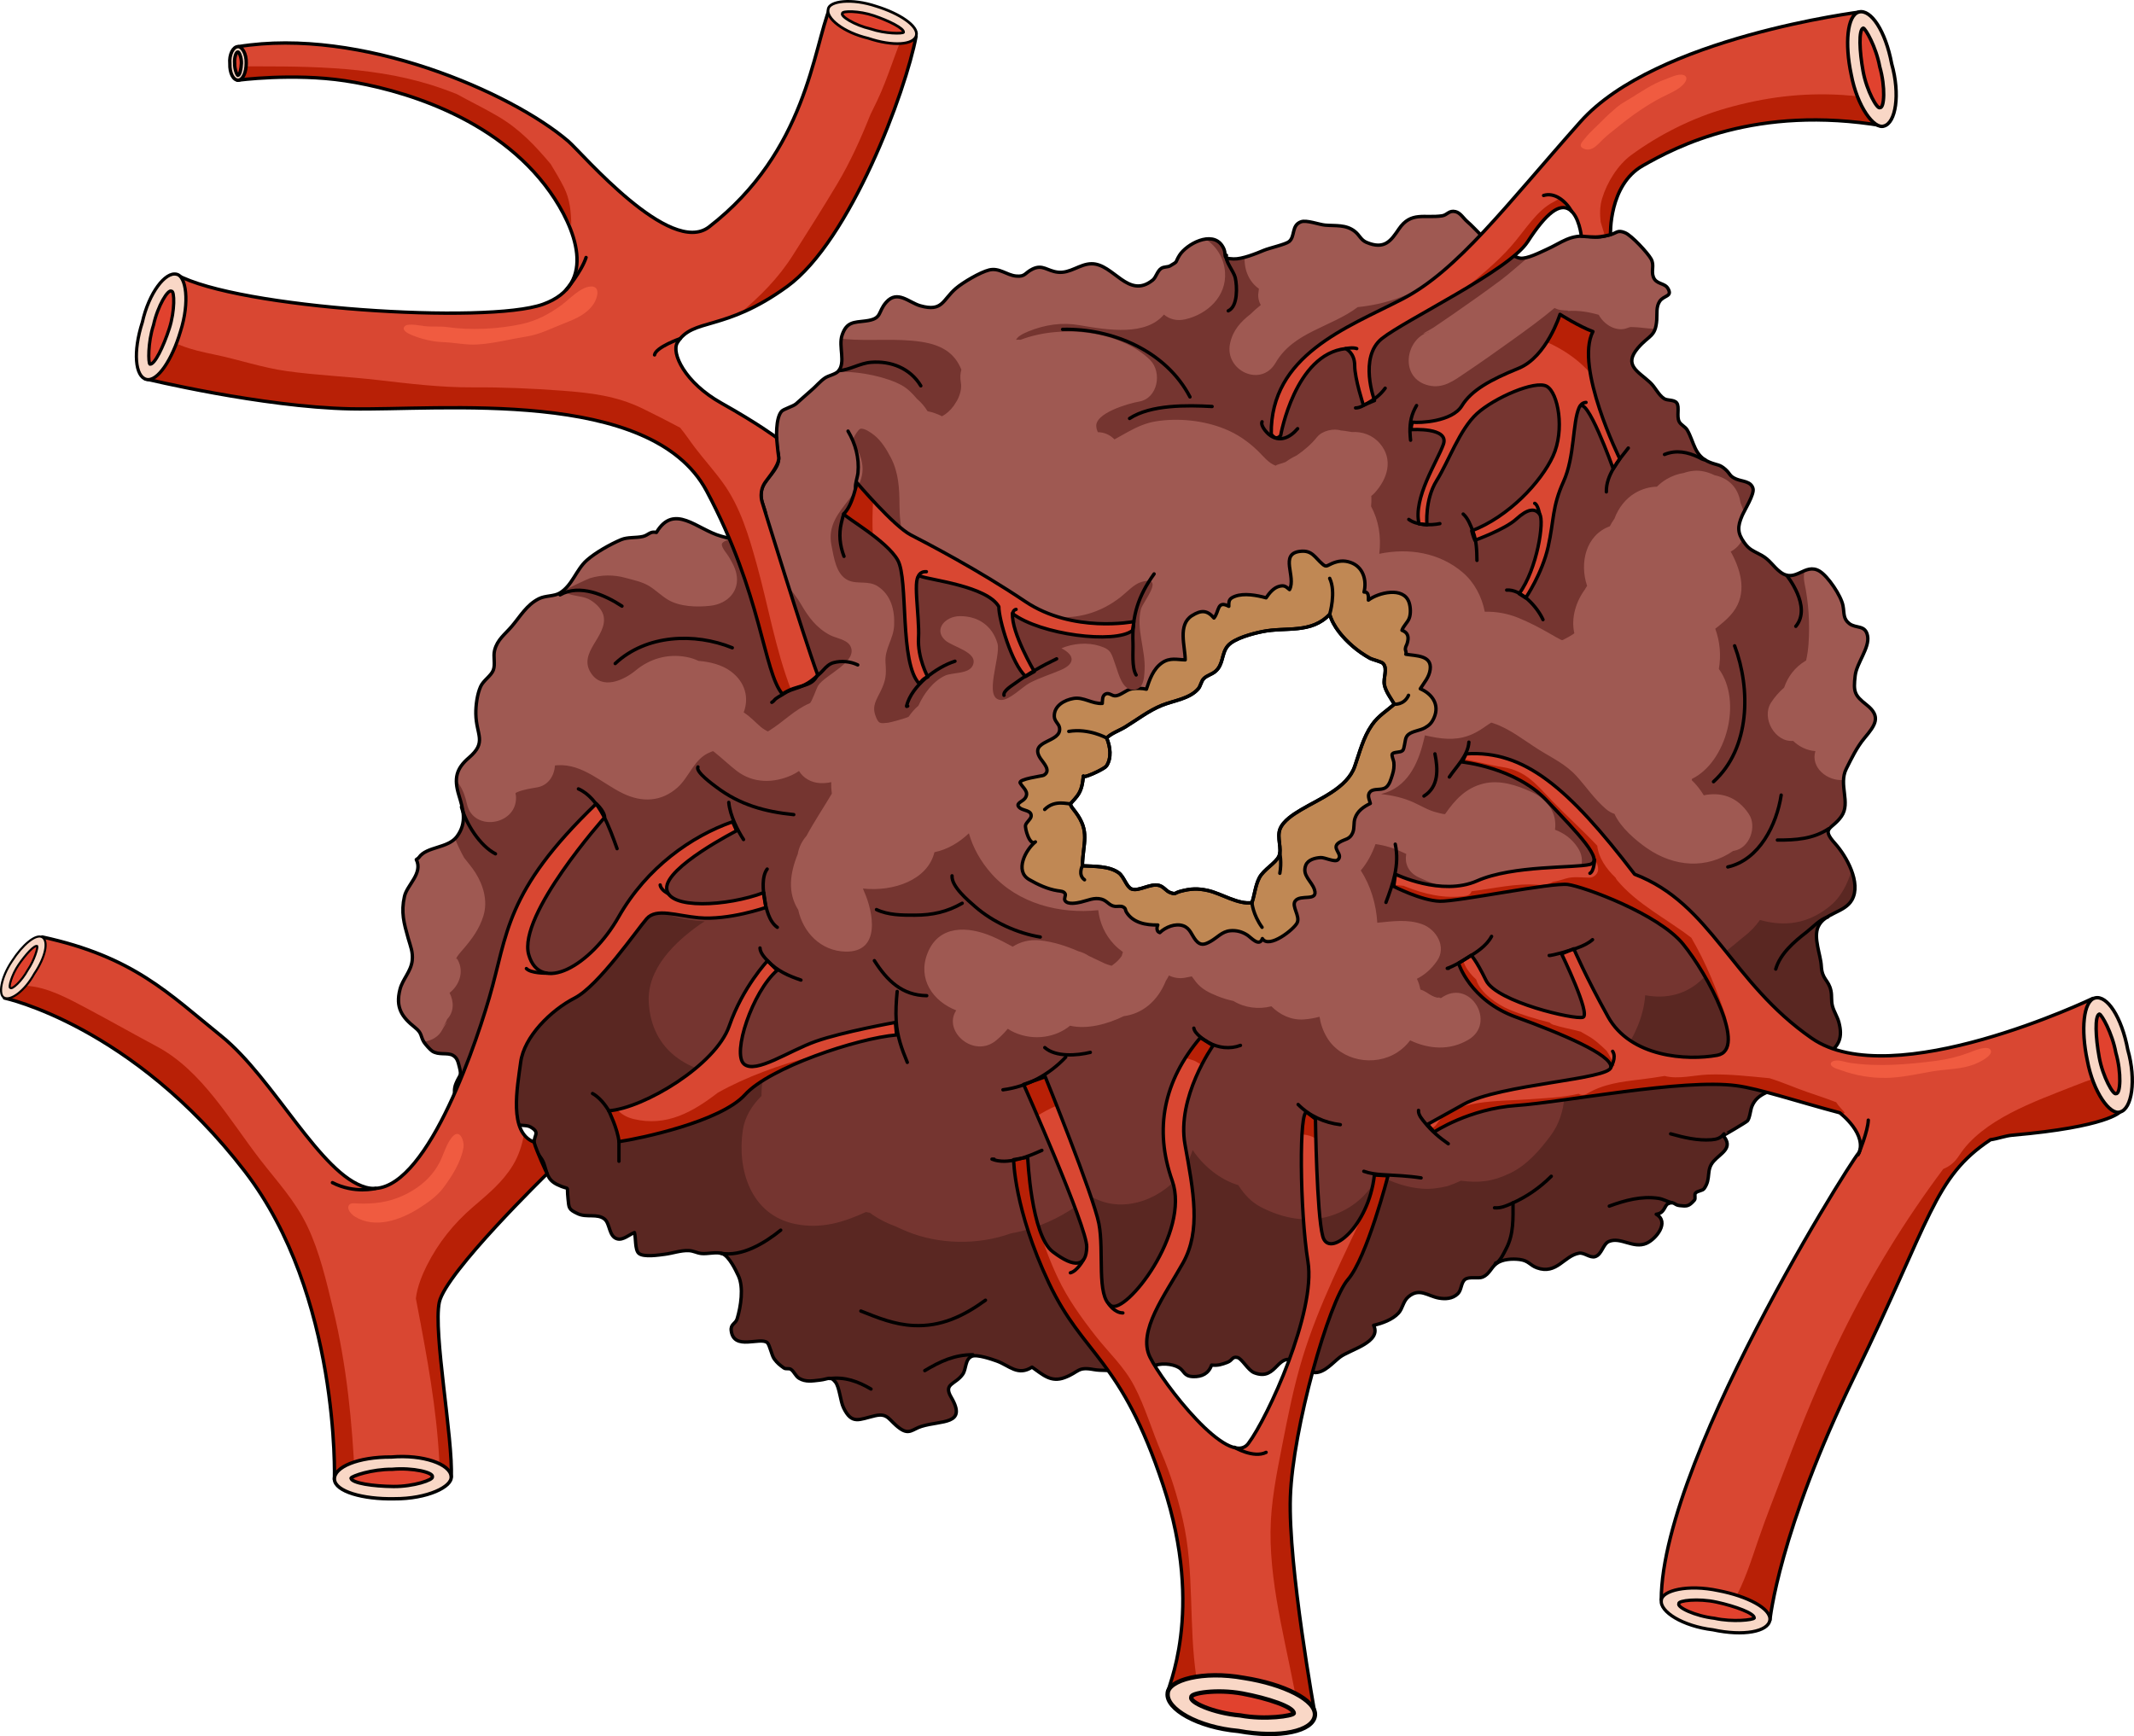 <?xml version="1.0" encoding="utf-8"?>
<!-- Generator: Adobe Illustrator 16.0.0, SVG Export Plug-In . SVG Version: 6.00 Build 0)  -->
<!DOCTYPE svg PUBLIC "-//W3C//DTD SVG 1.1//EN" "http://www.w3.org/Graphics/SVG/1.1/DTD/svg11.dtd">
<svg version="1.1" id="Layer_1" xmlns="http://www.w3.org/2000/svg" xmlns:xlink="http://www.w3.org/1999/xlink" x="0px" y="0px"
	 width="631.961px" height="514.218px" viewBox="0 0 631.961 514.218" enable-background="new 0 0 631.961 514.218"
	 xml:space="preserve">
<g>
	<g>
		<g>
			<g>
				<path fill="#9F5952" d="M552.176,218.555c3.147-3.758,5.014-6.319,0.603-9.79c-3.629-2.854-3.957-3.854-3.391-8.672
					c0.436-3.721,4.326-8.221,3.676-11.72c-0.637-3.424-3.41-2.136-5.411-3.681c-1.904-1.471-1.446-3.084-1.884-5.353
					c-0.553-2.868-4.414-8.656-6.929-10.177c-4.341-2.624-7.073,3.666-11.566,0.294c-2.17-1.627-3.126-3.633-5.644-5.008
					c-2.486-1.357-3.554-1.576-5.097-3.737c-2.057-2.882-2.02-4.741-0.61-8.014c0.668-1.551,3.664-6.338,3.211-7.996
					c-0.603-2.217-3.142-2.042-4.988-2.824c-2.061-0.872-1.659-1.499-3.21-2.873c-1.735-1.537-2.291-1.154-4.604-2.081
					c-4.644-1.862-4.601-5.987-6.681-9.568c-0.57-0.984-1.866-1.47-2.386-2.467c-0.829-1.595,0.176-4.365-0.722-5.555
					c-0.768-1.015-2.754-0.647-3.693-1.243c-1.746-1.109-2.613-3.354-4.238-4.858c-3.51-3.248-7.918-5.056-3.547-10.175
					c3.296-3.859,5.203-3.203,5.561-8.321c0.123-1.777-0.221-3.874,0.866-5.483c1.253-1.856,3.841-1.332,2.479-3.766
					c-1.005-1.797-3.536-1.178-4.363-3.473c-0.696-1.925,0.403-3.416-0.674-5.347c-0.966-1.733-5.737-6.937-7.704-7.738
					c-2.225-0.907-2.331,0.022-4.296,0.57c-2.202,0.616-3.578,0.898-6.36,0.554c-5.65-0.7-7.964,1.774-12.716,3.894
					c-1.776,0.794-5.675,2.813-7.695,2.513c-2.116-0.315-5.46-3.183-7.593-4.11c-3.467-1.506-5.301-4.365-8.084-6.743
					c-1.08-0.922-1.988-2.573-3.456-2.922c-1.972-0.466-2.399,1.009-4.001,1.243c-5.17,0.754-9.19-1.356-12.754,3.889
					c-2.371,3.492-4.244,6.25-9.625,3.959c-1.682-0.715-2.003-2.119-3.463-3.262c-2.638-2.063-5.651-1.565-8.778-1.838
					c-1.766-0.154-5.466-1.578-7.119-0.989c-2.922,1.039-1.67,4.344-3.551,5.866c-1.067,0.862-5.797,1.885-7.469,2.59
					c-2.331,0.982-6.438,2.634-8.963,2.548c-4.024-0.136-1.498-1.054-3.369-3.897c-3.06-4.653-10.628-0.427-12.652,2.818
					c-1.44,2.308-0.228,1.647-2.749,3.121c-0.72,0.421-1.837,0.211-2.641,0.75c-1.224,0.819-1.51,2.649-2.541,3.479
					c-7.27,5.843-11.609-4.937-18.147-4.837c-3.485,0.054-6.277,2.915-9.936,2.494c-3.203-0.368-4.451-2.406-7.495-0.933
					c-2.308,1.118-2.104,2.344-4.879,2.075c-2.826-0.275-4.957-2.547-8.008-1.787c-2.64,0.659-7.758,3.683-9.797,5.433
					c-3.996,3.427-3.917,7.031-10.547,5.166c-3.359-0.946-6.771-4.797-10.085-1.074c-2.686,3.015-1.038,4.927-6.156,5.566
					c-3.491,0.435-5.595,0.219-6.936,4.206c-1.133,3.367,1.186,8.151-1.151,10.704c-0.854,0.93-2.873,1.255-3.942,1.991
					c-1.486,1.023-2.598,2.447-4.04,3.656c-1.479,1.241-3.206,2.885-4.457,3.958c-0.979,0.839-3.739,1.549-4.353,2.271
					c-1.765,2.071-1.508,7.736-1.345,10.242c0.115,1.791,0.887,3.094,0.311,5.022c-0.887,2.961-4.196,5.132-4.886,8.119
					c-0.975,4.211,3.297,7.01,0.18,11.528c-3.114,4.508-7.742,3.264-12.15,2.044c-7.128-1.972-13.878-9.914-19.146-1.11
					c-1.9-0.441-2.363,0.818-4.012,1.197c-2.071,0.475-4.515,0.131-6.421,0.936c-3.229,1.365-7.608,3.821-10.204,6.126
					c-3.133,2.787-4.273,7.442-7.968,9.681c-1.709,1.033-4.262,0.723-6.173,1.678c-3.668,1.833-5.528,5.24-8.08,8.229
					c-2.015,2.358-4.266,3.89-5.064,7.074c-0.474,1.894,0.293,4.113-0.391,5.879c-0.646,1.677-2.908,2.994-3.739,4.822
					c-1.03,2.27-1.469,5.645-1.426,8.119c0.109,6.31,3.4,8.312-2.07,13.001c-3.74,3.206-4.462,6.118-2.961,11.058
					c1.263,4.159,2.502,8.133-0.564,12.26c-2.646,3.559-8.96,2.907-11.251,6.183c-0.223,0.32-0.507,0.4-0.783,0.646
					c2.021,4.085-2.734,7.479-3.502,10.9c-1.065,4.764-0.181,7.84,1.12,12.472c0.638,2.267,1.443,4.003,1.171,6.508
					c-0.361,3.307-2.833,5.513-3.614,8.542c-1.41,5.451,0.591,8.255,4.45,11.326c2.15,1.713,1.572,2.559,2.628,4.297
					c0.362,0.596,1.807,2.24,2.449,2.676c1.904,1.285,4.487,0.365,6.071,1.227c1.365,0.746,1.586,1.931,1.974,3.432
					c0.751,2.911,0.1,2.221-1.021,5.008c-1.181,2.932,0.171,6.263,3.499,7.908c3.749,1.85,8.51-0.948,11.721,1.193
					c0.982,0.655,1.398,2.076,2.43,2.702c1.36,0.828,3.198,0.286,4.446,1.005c3.411,1.963,0.257,2.488,1.238,6.108
					c0.399,1.484,2.048,2.887,2.653,4.532c1.025,2.789,0.916,4.896,4.022,6.42c4.035,1.98,2.68-0.383,3.204,4.277
					c0.295,2.625,0.06,3.05,2.929,4.372c2.613,1.204,5.764-0.154,7.888,1.583c1.662,1.362,1.229,5.152,3.747,5.846
					c1.717,0.474,3.555-1.258,5.097-1.874c0.445,1.495,0.107,5.069,1.261,6.137c1.382,1.28,6.146,0.499,7.737,0.298
					c2.341-0.296,4.7-1.182,7.054-1.082c1.501,0.063,2.32,0.684,3.724,0.852c1.888,0.226,4.688-0.631,6.378,0.108
					c1.892,0.828,3.769,4.647,4.638,6.517c1.603,3.451,0.71,9.118-0.366,12.686c-0.478,1.582-2.034,1.536-1.763,3.602
					c0.784,5.943,8.57,1.716,10.665,3.49c0.731,0.619,1.308,3.816,2.075,4.839c0.933,1.245,1.61,1.777,2.857,2.671
					c0.585,0.418,1.459,0.016,2.054,0.396c0.979,0.631,1.375,2.004,2.44,2.654c1.962,1.193,4.019,0.777,6.14,0.545
					c2.582-0.281,3.139-1.33,4.629,0.575c1.222,1.562,1.443,5.634,2.405,7.619c2.471,5.098,4.58,3.448,9.313,2.356
					c3.987-0.919,4.101,1.451,7.418,3.795c2.737,1.938,3.717,0.172,6.32-0.639c5.927-1.85,13.668-0.383,8.818-8.643
					c-2.387-4.066,1.232-3.693,3.415-6.779c1.128-1.599,0.623-4.443,2.713-5.341c1.515-0.649,5.933,0.875,7.435,1.422
					c3.691,1.346,6.162,4.511,10.385,1.792c3.188,2.229,5.592,4.63,9.65,3.096c4.382-1.658,3.728-3.282,8.622-2.383
					c2.335,0.43,4.817,0.076,7.019,0.507c2.58,0.507,3.249,2.019,5.147,3.781c2.556-0.861,2.909-3.924,5.128-5.134
					c2.302-1.256,6.001-0.906,7.949,0.271c1.624,0.981,1.384,2.605,4.257,2.669c2.5,0.056,4.487-0.839,5.407-3.422
					c1.907,0.194,2.966-0.168,4.667-0.804c1.56-0.583,1.368-1.804,2.978-1.436c1.331,0.305,3.148,3.797,4.956,4.506
					c7.057,2.768,6.679-7.141,13.025-2.854c2.044,1.383,2.432,2.84,5.104,2.817c2.777-0.023,5.266-3.032,7.271-4.57
					c2.912-2.235,12.464-4.395,9.982-9.429c2.543-0.598,5.586-1.666,7.39-3.655c1.228-1.352,1.316-3.437,2.868-4.763
					c3.31-2.829,5.74-0.246,9.05,0.344c1.926,0.345,4.058,0.242,5.618-1.277c1.141-1.111,0.914-3.213,2.088-4.197
					c1.204-1.008,3.944-0.178,5.287-0.746c1.998-0.85,2.488-2.84,4.091-4.017c1.771-1.3,4.662-1.455,6.819-1.189
					c2.702,0.333,3.056,1.701,5.151,2.464c5.842,2.125,8.026-3.577,12.464-4.325c1.555-0.262,3.238,1.476,4.753,1.022
					c2.02-0.607,2.319-3.732,4.056-4.48c3.487-1.503,7.271,2.229,11.143,0.535c2.839-1.24,6.947-6.309,2.911-8.61
					c2.547-0.317,2.394-2.638,3.525-3.13c1.851-0.807,1.731,0.389,3.358,0.558c2.166,0.226,2.723,0.312,4.413-1.605
					c0.438-0.497-0.068-1.612,0.3-2.055c0.646-0.774,2.087-0.653,2.604-1.385c2.162-3.065,0.408-5.383,2.807-8.107
					c2.093-2.378,5.992-3.897,2.801-7.584c0.04,0.048,6.892-3.97,7.213-4.362c0.713-0.87,0.862-3.199,1.311-4.29
					c1.759-4.259,5.816-4.112,9.636-6.775c4.098-2.857,8.075-5.815,12.29-8.473c3.967-2.5,5.011-5.143,3.83-9.63
					c-0.431-1.633-1.457-3.156-1.896-4.795c-0.439-1.645-0.127-2.964-0.447-4.524c-0.685-3.335-2.66-3.305-2.864-7.377
					c-0.161-3.236-2.425-8.362-0.914-11.646c1.898-4.132,7.813-4.08,9.985-7.926c2.846-5.037-1.676-13.006-4.957-16.655
					c-4.378-4.87-0.931-4.095,1.853-8.106c2.808-4.046-0.943-9.362,1.437-14.08C548.276,224.685,549.857,221.325,552.176,218.555z
					 M406.284,214.716c-2.619,3.776-3.592,8.009-5.101,12.297c-2.243,6.375-10.381,9.544-15.844,12.793
					c-2.261,1.345-5.32,3.262-6.289,5.76c-0.959,2.474,0.637,5.877-0.276,7.955c-0.943,2.146-4.592,4.002-5.862,6.511
					c-1.174,2.318-1.376,4.983-2.153,7.305c-4.067,0.642-9.046-2.688-12.995-3.575c-3.038-0.684-5.122-0.597-8.184,0.219
					c-1.819,0.485-1.274,1.008-3.024,0.384c-1.268-0.451-1.873-1.743-3.318-2.126c-2.59-0.685-5.94,1.835-8.102,1.066
					c-1.526-0.542-2.257-3.651-3.821-4.789c-2.901-2.106-7.36-1.888-10.78-2.085c0.156-6.767,2.396-10.106-2.101-16.018
					c-2.14-2.813-1.675-1.724,0.545-4.623c1.385-1.808,1.616-3.813,1.857-5.937c-0.058,0.514,2.245-0.365,4.201-1.337
					c1.267-0.629,2.388-1.297,2.631-1.653c1.563-2.292,1.164-5.76,0.064-8.273c1.268-1.36,3.754-2.213,5.472-3.261
					c3.579-2.185,6.989-4.861,10.913-6.44c3.52-1.416,8.142-1.907,10.705-4.843c0.758-0.867,0.851-2.235,1.66-3.053
					c0.947-0.957,2.319-1.204,3.408-2.107c2.487-2.065,1.769-5.302,3.699-7.584c1.915-2.263,7.461-3.667,10.255-4.237
					c7.021-1.432,14.434,0.713,19.929-5.122c1.038,3.666,3.972,6.993,6.787,9.438c1.551,1.347,3.333,2.577,5.102,3.564
					c0.808,0.451,3.453,1.012,3.946,1.576c1.41,1.612-0.039,4.176,0.366,6.305c0.377,1.979,1.981,4.089,2.947,5.743
					C410.502,210.664,408.15,212.026,406.284,214.716z"/>
				<path fill="#C08854" d="M420.603,203.994c1.157-1.855,2.627-3.418,2.927-5.706c0.558-4.254-4.211-4.001-7.212-4.515
					c0.255-0.655-0.182-1.053-0.129-1.64c0.066-0.736,0.329-0.895,0.537-1.594c0.519-1.739,0.371-3.132-1.549-3.862
					c0.409-1.263,1.626-2.255,2.127-3.507c0.537-1.338,0.434-3.419-0.038-4.784c-1.632-4.725-9.064-2.889-12.033-0.642
					c0.046-1.068,0.077-2.545-1.29-2.393c0.875-3.533-0.267-7.52-4.065-8.793c-1.924-0.645-3.596-0.442-5.394,0.322
					c-1.555,0.661-1.684,1.177-2.786,0.244c-2.356-1.994-3.094-4.273-6.734-3.82c-6.158,0.765-1.055,7.466-3.079,11.327
					c-1.038-0.809-1.414-1.372-2.979-0.993c-1.747,0.424-3.019,2.018-3.966,3.427c-2.699-0.762-6.542-1.458-9.217-0.445
					c-1.735,0.657-1.854,1.287-1.821,2.958c-3.559-1.882-2.785,1.57-4.402,3.467c-1.992-2.339-3.761-2.442-6.525-0.693
					c-4.288,2.712-1.983,9.098-1.99,13.09c-2.42-0.059-4.533-0.759-6.895,0.892c-2.579,1.803-3.675,4.958-4.59,7.792
					c-1.226-0.29-3.076-0.336-4.351-0.111c-1.803,0.318-3.438,2.189-5.077,2.068c-0.847-0.063-1.651-0.951-2.585-0.57
					c-1.129,0.461-0.966,1.853-1.06,2.822c-2.99,0.206-5.539-1.978-8.51-1.467c-2.748,0.473-5.818,2.185-5.697,5.333
					c0.056,1.447,1.336,2.119,1.542,3.305c0.798,4.592-9.34,3.541-5.646,9.135c0.887,1.343,3.317,3.671,0.931,4.993
					c-0.361,0.2-7.581,1.097-6.933,2.265c0.843,1.519,2.796,2.625,1.439,4.533c-0.764,1.073-3.265,1.55-1.423,2.939
					c0.966,0.728,3.449,0.64,3.229,2.412c-0.104,0.841-1.361,1.704-1.643,2.581c-0.28,0.871,1.213,6.334,2.904,4.983
					c-2.876,2.297-6.239,8.609-1.846,11.158c2.544,1.476,5.49,2.85,8.412,3.301c0.848,0.132,1.909,0.125,2.265,0.953
					c0.216,0.505-0.436,1.385-0.049,1.994c0.806,1.266,3.533,0.686,4.682,0.426c2.044-0.465,3.944-1.469,6.118-0.865
					c1.727,0.48,2.248,1.951,4.005,2.132c0.736,0.075,1.695-0.198,2.377,0.166c0.916,0.49,0.559,0.823,0.988,1.534
					c1.931,3.191,5.87,3.89,9.299,3.814c-0.357,0.777-0.413,1.975,0.592,2.259c1.66-1.614,4.636-2.86,6.967-2.011
					c2.037,0.742,2.434,2.736,3.68,4.267c1.387,1.703,2.614,1.332,4.362,0.353c2.027-1.135,3.396-2.926,5.805-3.16
					c1.857-0.18,3.592,0.28,5.138,1.307c1.105,0.732,3.526,3.604,4.423,1.005c1.902,3.192,9.482-2.809,10.321-4.721
					c0.875-1.993-1.718-4.8-0.62-6.377c1.488-2.14,6.92,0.302,5.718-3.402c-0.826-2.547-3.739-4.174-2.577-7.195
					c0.647-1.68,2.798-2.19,4.405-2.294c1.224-0.08,4.203,1.464,5.074,0.69c1.895-1.685-2.272-3.448,0.461-5.185
					c1.671-1.062,3.085-0.776,3.967-2.865c0.586-1.388,0.196-2.862,0.666-4.257c0.742-2.205,2.544-3.42,4.555-4.418
					c-0.257-1.102-1.07-2.487,0.008-3.507c1.038-0.982,3.091-0.342,4.396-1.099c1.255-0.728,1.715-2.614,2.16-3.998
					c0.373-1.161,0.523-2.35,0.397-3.579c-0.064-0.618-0.765-2.046-0.452-2.486c0.463-0.652,2.385-0.331,3.036-0.979
					c0.375-0.373,0.439-1.125,0.556-1.6c0.292-1.189,0.174-2.402,1.241-3.223c1.263-0.972,3.358-1.114,4.783-1.908
					c1.384-0.771,2.088-1.535,2.727-2.972C426.391,208.71,424.131,205.533,420.603,203.994z M406.284,214.716
					c-2.619,3.776-3.592,8.009-5.101,12.297c-2.243,6.375-10.381,9.544-15.844,12.793c-2.261,1.345-5.32,3.262-6.289,5.76
					c-0.959,2.474,0.637,5.877-0.276,7.955c-0.943,2.146-4.592,4.002-5.862,6.511c-1.174,2.318-1.376,4.983-2.153,7.305
					c-4.067,0.642-9.046-2.688-12.995-3.575c-3.038-0.684-5.122-0.597-8.184,0.219c-1.819,0.485-1.274,1.008-3.024,0.384
					c-1.268-0.451-1.873-1.743-3.318-2.126c-2.59-0.685-5.94,1.835-8.102,1.066c-1.526-0.542-2.257-3.651-3.821-4.789
					c-2.901-2.106-7.36-1.888-10.78-2.085c0.156-6.767,2.396-10.106-2.101-16.018c-2.14-2.813-1.675-1.724,0.545-4.623
					c1.385-1.808,1.616-3.813,1.857-5.937c-0.058,0.514,2.245-0.365,4.201-1.337c1.267-0.629,2.388-1.297,2.631-1.653
					c1.563-2.292,1.164-5.76,0.064-8.273c1.268-1.36,3.754-2.213,5.472-3.261c3.579-2.185,6.989-4.861,10.913-6.44
					c3.52-1.416,8.142-1.907,10.705-4.843c0.758-0.867,0.851-2.235,1.66-3.053c0.947-0.957,2.319-1.204,3.408-2.107
					c2.487-2.065,1.769-5.302,3.699-7.584c1.915-2.263,7.461-3.667,10.255-4.237c7.021-1.432,14.434,0.713,19.929-5.122
					c1.038,3.666,3.972,6.993,6.787,9.438c1.551,1.347,3.333,2.577,5.102,3.564c0.808,0.451,3.453,1.012,3.946,1.576
					c1.41,1.612-0.039,4.176,0.366,6.305c0.377,1.979,1.981,4.089,2.947,5.743C410.502,210.664,408.15,212.026,406.284,214.716z"/>
				<path fill="none" stroke="#000000" stroke-linecap="round" stroke-linejoin="round" stroke-miterlimit="10" d="M420.603,203.994
					c1.157-1.855,2.627-3.418,2.927-5.706c0.558-4.254-4.211-4.001-7.212-4.515c0.255-0.655-0.182-1.053-0.129-1.64
					c0.066-0.736,0.329-0.895,0.537-1.594c0.519-1.739,0.371-3.132-1.549-3.862c0.409-1.263,1.626-2.255,2.127-3.507
					c0.537-1.338,0.434-3.419-0.038-4.784c-1.632-4.725-9.064-2.889-12.033-0.642c0.046-1.068,0.077-2.545-1.29-2.393
					c0.875-3.533-0.267-7.52-4.065-8.793c-1.924-0.645-3.596-0.442-5.394,0.322c-1.555,0.661-1.684,1.177-2.786,0.244
					c-2.356-1.994-3.094-4.273-6.734-3.82c-6.158,0.765-1.055,7.466-3.079,11.327c-1.038-0.809-1.414-1.372-2.979-0.993
					c-1.747,0.424-3.019,2.018-3.966,3.427c-2.699-0.762-6.542-1.458-9.217-0.445c-1.735,0.657-1.854,1.287-1.821,2.958
					c-3.559-1.882-2.785,1.57-4.402,3.467c-1.992-2.339-3.761-2.442-6.525-0.693c-4.288,2.712-1.983,9.098-1.99,13.09
					c-2.42-0.059-4.533-0.759-6.895,0.892c-2.579,1.803-3.675,4.958-4.59,7.792c-1.226-0.29-3.076-0.336-4.351-0.111
					c-1.803,0.318-3.438,2.189-5.077,2.068c-0.847-0.063-1.651-0.951-2.585-0.57c-1.129,0.461-0.966,1.853-1.06,2.822
					c-2.99,0.206-5.539-1.978-8.51-1.467c-2.748,0.473-5.818,2.185-5.697,5.333c0.056,1.447,1.336,2.119,1.542,3.305
					c0.798,4.592-9.34,3.541-5.646,9.135c0.887,1.343,3.317,3.671,0.931,4.993c-0.361,0.2-7.581,1.097-6.933,2.265
					c0.843,1.519,2.796,2.625,1.439,4.533c-0.764,1.073-3.265,1.55-1.423,2.939c0.966,0.728,3.449,0.64,3.229,2.412
					c-0.104,0.841-1.361,1.704-1.643,2.581c-0.28,0.871,1.213,6.334,2.904,4.983c-2.876,2.297-6.239,8.609-1.846,11.158
					c2.544,1.476,5.49,2.85,8.412,3.301c0.848,0.132,1.909,0.125,2.265,0.953c0.216,0.505-0.436,1.385-0.049,1.994
					c0.806,1.266,3.533,0.686,4.682,0.426c2.044-0.465,3.944-1.469,6.118-0.865c1.727,0.48,2.248,1.951,4.005,2.132
					c0.736,0.075,1.695-0.198,2.377,0.166c0.916,0.49,0.559,0.823,0.988,1.534c1.931,3.191,5.87,3.89,9.299,3.814
					c-0.357,0.777-0.413,1.975,0.592,2.259c1.66-1.614,4.636-2.86,6.967-2.011c2.037,0.742,2.434,2.736,3.68,4.267
					c1.387,1.703,2.614,1.332,4.362,0.353c2.027-1.135,3.396-2.926,5.805-3.16c1.857-0.18,3.592,0.28,5.138,1.307
					c1.105,0.732,3.526,3.604,4.423,1.005c1.902,3.192,9.482-2.809,10.321-4.721c0.875-1.993-1.718-4.8-0.62-6.377
					c1.488-2.14,6.92,0.302,5.718-3.402c-0.826-2.547-3.739-4.174-2.577-7.195c0.647-1.68,2.798-2.19,4.405-2.294
					c1.224-0.08,4.203,1.464,5.074,0.69c1.895-1.685-2.272-3.448,0.461-5.185c1.671-1.062,3.085-0.776,3.967-2.865
					c0.586-1.388,0.196-2.862,0.666-4.257c0.742-2.205,2.544-3.42,4.555-4.418c-0.257-1.102-1.07-2.487,0.008-3.507
					c1.038-0.982,3.091-0.342,4.396-1.099c1.255-0.728,1.715-2.614,2.16-3.998c0.373-1.161,0.523-2.35,0.397-3.579
					c-0.064-0.618-0.765-2.046-0.452-2.486c0.463-0.652,2.385-0.331,3.036-0.979c0.375-0.373,0.439-1.125,0.556-1.6
					c0.292-1.189,0.174-2.402,1.241-3.223c1.263-0.972,3.358-1.114,4.783-1.908c1.384-0.771,2.088-1.535,2.727-2.972
					C426.391,208.71,424.131,205.533,420.603,203.994z M406.284,214.716c-2.619,3.776-3.592,8.009-5.101,12.297
					c-2.243,6.375-10.381,9.544-15.844,12.793c-2.261,1.345-5.32,3.262-6.289,5.76c-0.959,2.474,0.637,5.877-0.276,7.955
					c-0.943,2.146-4.592,4.002-5.862,6.511c-1.174,2.318-1.376,4.983-2.153,7.305c-4.067,0.642-9.046-2.688-12.995-3.575
					c-3.038-0.684-5.122-0.597-8.184,0.219c-1.819,0.485-1.274,1.008-3.024,0.384c-1.268-0.451-1.873-1.743-3.318-2.126
					c-2.59-0.685-5.94,1.835-8.102,1.066c-1.526-0.542-2.257-3.651-3.821-4.789c-2.901-2.106-7.36-1.888-10.78-2.085
					c0.156-6.767,2.396-10.106-2.101-16.018c-2.14-2.813-1.675-1.724,0.545-4.623c1.385-1.808,1.616-3.813,1.857-5.937
					c-0.058,0.514,2.245-0.365,4.201-1.337c1.267-0.629,2.388-1.297,2.631-1.653c1.563-2.292,1.164-5.76,0.064-8.273
					c1.268-1.36,3.754-2.213,5.472-3.261c3.579-2.185,6.989-4.861,10.913-6.44c3.52-1.416,8.142-1.907,10.705-4.843
					c0.758-0.867,0.851-2.235,1.66-3.053c0.947-0.957,2.319-1.204,3.408-2.107c2.487-2.065,1.769-5.302,3.699-7.584
					c1.915-2.263,7.461-3.667,10.255-4.237c7.021-1.432,14.434,0.713,19.929-5.122c1.038,3.666,3.972,6.993,6.787,9.438
					c1.551,1.347,3.333,2.577,5.102,3.564c0.808,0.451,3.453,1.012,3.946,1.576c1.41,1.612-0.039,4.176,0.366,6.305
					c0.377,1.979,1.981,4.089,2.947,5.743C410.502,210.664,408.15,212.026,406.284,214.716z"/>
				<path fill="#753530" d="M248.023,110.144c7.028-0.26,14.889,1.709,18.941,3.927c1.765,0.966,3.244,2.449,4.571,4.043
					c1.211,1.021,2.274,2.241,3.16,3.687c1.468,0.268,2.892,0.785,4.267,1.489c1.275-0.661,2.501-1.775,3.485-3.108
					c0.337-0.517,0.68-1.046,0.997-1.588c0.924-1.741,1.402-3.653,1.101-5.317c-0.254-1.4-0.17-2.673,0.158-3.799
					c-1.955-4.815-5.655-7.306-11.943-8.252c-7.494-1.127-15.189-0.127-22.729-0.804c-0.303-0.027-0.599-0.083-0.893-0.144
					c-0.493,3.26,1.192,7.388-0.921,9.696C248.162,110.035,248.088,110.087,248.023,110.144z"/>
				<path fill="#753530" d="M245.823,188.116c-4.043-2.116-6.403-5.34-8.599-9.136c-2.178-3.765-5.455-6.767-7.572-10.55
					c-1.5-2.68-3.078-7.852-6.106-9.197c-1.321-0.587-9.871,0.144-9.786,2.076c0.047,1.073,1.531,2.674,2.06,3.583
					c0.933,1.603,1.856,3.144,2.249,5.017c1.063,5.073-2.512,8.913-7.699,9.505c-4.017,0.458-9.148,0.298-12.641-1.837
					c-1.894-1.158-3.529-2.788-5.406-3.959c-2.096-1.307-4.653-1.794-7.011-2.454c-3.535-0.989-7.168-0.974-10.678,0.109
					c-0.64,0.197-7.978,3.662-7.788,3.836c1.543,1.42,5.294,1.266,7.371,2.28c1.76,0.859,3.839,2.683,4.439,4.704
					c0.932,3.132-1.38,6.317-2.831,8.778c-1.568,2.66-2.797,5.359-0.868,8.394c3.32,5.227,9.771,2.217,13.311-0.716
					c4.048-3.354,9.284-5.025,14.981-3.976c1.291,0.238,2.495,0.636,3.603,1.16c3.46,0.295,6.91,1.146,9.53,3.076
					c4.409,3.249,5.46,7.951,3.854,12.189c0.52,0.349,1.032,0.717,1.534,1.121c1.579,1.272,3.143,3.073,4.588,3.939
					c0.435,0.261,0.759,0.485,1.058,0.564c0.104-0.06,0.229-0.135,0.382-0.229c4.114-2.534,7.524-6.223,12.007-8.117
					c0.582-0.246,1.974-4.465,2.51-5.268c2.166-3.243,12.016-7.085,9.475-11.735C250.763,189.397,247.471,188.979,245.823,188.116z"
					/>
				<path fill="#753530" d="M337.892,180.365c0.542-2.052,7.402-10.075,0.095-7.987c-2.158,0.616-4.261,2.992-6.056,4.403
					c-12.453,9.792-27.109,6.531-39.321-1.542c-2.979-1.97-5.714-3.024-9.241-3.786c-4.245-0.917-7.685-0.787-11.023-3.97
					c-4.828-4.602-5.956-11.646-5.972-17.942c-0.012-4.839-0.261-9.568-2.546-13.968c-1.243-2.392-2.837-5.032-4.983-6.713
					c-0.872-0.682-2.854-2.135-4.048-1.865c-0.693,0.157-2.602,3.383-2.323,3.784c0.686,0.987,1.28,2.008,1.759,3.056
					c5.658,12.374-10.44,15.896-8,27.714c0.72,3.481,1.305,8.621,4.934,10.32c2.704,1.266,5.951-0.022,8.72,1.752
					c3.985,2.554,5.12,7.104,4.902,11.616c-0.2,4.142-2.869,6.822-2.551,11.078c0.262,3.5,0.133,5.134-1.427,8.348
					c-1.169,2.41-2.573,4.311-1.62,7.104c0.962,2.82,1.523,2.506,3.837,2.286c0.603-0.057,5.874-1.491,6.087-1.804
					c0.808-1.187,1.76-2.284,2.871-3.246c1.579-3.516,4.28-7.204,7.864-8.888c2.169-1.019,7.056-0.402,8.23-3.041
					c1.762-3.957-5.99-5.425-8.195-7.455c-3.507-3.229,0.108-7.056,4.238-7.126c5.518-0.094,9.745,2.854,11.259,8.066
					c1.107,3.812-4.37,16.497,1.043,16.762c2.526,0.124,6.355-3.911,8.487-5.036c2.977-1.571,6.232-2.541,9.313-3.876
					c3.929-1.703,4.353-4.197,0.116-6.402c3.425-1.462,7.674-1.823,11.263-0.705c3.634,1.131,3.473,2.201,4.825,5.939
					c0.849,2.344,1.899,7.001,5.009,7.056c1.353,0.024,2.168-0.564,2.667-1.43c0.734-1.272,0.785-3.145,0.858-4.553
					C339.263,192.536,336.39,186.061,337.892,180.365z"/>
				<path fill="#753530" d="M519.134,144.702c-0.603-2.217-3.142-2.042-4.988-2.824c-2.061-0.872-1.659-1.499-3.21-2.873
					c-1.735-1.537-2.291-1.154-4.604-2.081c-4.644-1.862-4.601-5.987-6.681-9.568c-0.57-0.984-1.866-1.47-2.386-2.467
					c-0.829-1.595,0.176-4.365-0.722-5.555c-0.768-1.015-2.754-0.647-3.693-1.243c-1.746-1.109-2.613-3.354-4.238-4.858
					c-3.51-3.248-7.918-5.056-3.547-10.175c2.582-3.023,4.308-3.286,5.107-5.714c-0.654,0.007-1.313-0.008-1.978-0.069
					c-1.484-0.136-2.974-0.353-4.465-0.393c-0.293-0.008-0.589-0.019-0.884-0.02c-0.196,0.057-0.595,0.153-0.818,0.247
					c-3.255,1.368-7.032-0.923-8.573-3.864c-2.969-0.848-5.957-1.354-9.134-1.144c0.006-0.041,0.011-0.082,0.017-0.123
					c-0.729-0.01-1.464-0.063-2.199-0.171c-0.642-0.094-1.233-0.3-1.784-0.578c-3.99,3.361-8.249,6.43-12.482,9.473
					c-4.57,3.285-9.171,6.532-13.841,9.674c-3.379,2.273-6.6,4.839-10.992,3.774c-8.758-2.123-6.896-13.903,0.196-15.828h-0.164
					c-3.796,1.477,0.431-0.625,1.446-1.305c1.887-1.262,3.763-2.541,5.628-3.835c4.833-3.351,9.645-6.739,14.358-10.256
					c2.355-1.758,5.169-4.327,8.178-6.825c-0.948,0.287-1.842,0.458-2.519,0.358c-2.116-0.315-5.46-3.183-7.593-4.11
					c-0.937-0.407-1.748-0.917-2.497-1.485c-4.034,5.389-10.113,9.373-16.153,12.339c-6.395,4.479-13.983,6.955-21.842,7.757
					c-7.987,6.005-19.036,7.347-24.302,16.464c-4.334,7.506-15.207,2.323-13.507-5.694c0.844-3.983,3.19-6.442,6.047-8.688
					c0.967-0.963,1.982-1.859,3.049-2.691c-0.571-1.02-0.865-2.179-0.729-3.415c0.052-0.472,0.113-0.946,0.182-1.421
					c-2.87-2.027-4.379-5.425-4.24-9.321c-1.193,0.32-2.34,0.527-3.271,0.495c-4.024-0.136-1.498-1.054-3.369-3.897
					c-1.173-1.783-3.008-2.255-4.939-1.985c3.249,2.069,5.476,5.625,5.779,9.772c0.526,7.192-5.198,12.471-11.761,13.991
					c-2.58,0.598-4.744-0.075-6.329-1.401c-5.346,6.312-16.276,4.672-25.019,3.142c-5.155-0.902-10.153-0.174-15.098,1.833
					c-2.115,0.858-3.255,1.619-3.669,2.502c0.456-0.04,0.909-0.05,1.358-0.017c12.504-4.776,29.872-2.398,38.306,5.964
					c3.648,3.617,2.37,11.403-3.261,12.352c-2.899,0.489-13.508,3.447-12.611,7.667c0.033,0.157,0.051,0.309,0.075,0.462
					c0.115,0.308,0.237,0.613,0.34,0.925c1.761,0.027,3.519,0.674,4.931,2.145c1.369-0.734,2.701-1.53,4.066-2.271
					c2.582-1.403,5.196-2.594,8.109-3.067c6.692-1.087,14.187-0.311,20.479,2.23c3.716,1.501,6.821,3.65,9.724,6.417
					c1.471,1.403,3.389,3.952,5.516,4.485c-0.401-0.253,2.051-0.732,2.642-1.051c0.115-0.062,0.229-0.127,0.343-0.19
					c0.911-0.668,1.889-1.239,2.915-1.718c0.116-0.077,0.238-0.142,0.353-0.221c2.197-1.519,4.166-3.231,5.849-5.313
					c1.523-1.885,4.949-2.695,7.19-1.901c-0.394-0.139,1.905,0.18,3.111,0.414c3.063-0.168,6.109,0.838,8.287,3.372
					c4.082,4.75,2.295,10.463-1.536,14.66c-0.324,0.356-0.662,0.651-1.004,0.92c0.01,0.153,0.03,0.3,0.036,0.456
					c0.031,0.883-0.005,1.749-0.09,2.599c2.256,4.195,3.039,8.92,2.437,14.059c8.685-1.807,17.832-0.368,24.735,5.547
					c3.422,2.932,5.618,7.125,6.501,11.604c3.28-0.072,6.586,0.473,9.816,1.772c3.409,1.372,6.483,3.009,9.655,4.829
					c1.086,0.623,2.178,1.267,3.306,1.821c-0.128-0.081-0.024-0.074,0.209-0.017c0.128-0.054,0.257-0.11,0.384-0.167
					c0.929-0.477,1.849-0.972,2.724-1.542c0.093-0.061,0.249-0.172,0.427-0.302c-1.005-4.461,0.37-9.451,3.498-13.476
					c-0.714,0.919-0.273,0.245,0.285-0.567c-2.278-6.714-0.443-15.037,6.731-17.656c0.408-0.79,0.859-1.553,1.372-2.273
					c1.152-3.15,3.331-5.951,6.104-7.576c2.131-1.249,4.325-1.83,6.472-1.879c0.873-0.871,1.848-1.649,2.944-2.279
					c1.528-0.878,3.244-1.521,4.997-1.778c0.894-0.312,1.854-0.534,2.9-0.638c2.096-0.208,4.275,0.336,6.249,1.313
					c0.404,0.08,0.81,0.175,1.215,0.308c3.926,1.282,5.941,4.333,6.448,7.856c0.406,0.904,0.73,1.837,0.976,2.774
					C517.483,149.658,519.513,146.088,519.134,144.702z"/>
				<path fill="#753530" d="M543.472,249.875c-4.378-4.87-0.931-4.095,1.853-8.106c2.163-3.117,0.442-6.986,0.622-10.756
					c-4.818,0.421-9.826-3.697-8.341-8.555c-2.481-0.17-4.805-1.298-6.597-3.026c-5.321,0.478-9.47-6.743-6.548-11.306
					c1.034-1.616,2.361-3.155,3.888-4.475c1.091-3.207,3.147-6.03,6.389-7.963c0.039-0.023,0.08-0.043,0.119-0.066
					c0.398-1.736,0.614-3.454,0.716-4.906c0.423-6.053,0.055-12.09-1.192-18.027c-0.275-1.313-0.234-2.553,0.043-3.682
					c-2.242,0.909-4.355,2.547-7.149,0.45c-2.17-1.627-3.126-3.633-5.644-5.008c-2.486-1.357-3.554-1.576-5.097-3.737
					c-0.216-0.302-0.396-0.587-0.565-0.87c-0.711,1.446-1.836,2.675-3.452,3.537c0.112,0.187,0.228,0.369,0.333,0.568
					c2.867,5.431,4.485,11.89,0.46,17.232c-1.509,2.003-3.43,3.521-5.354,5.04c1.441,3.922,1.729,7.984,1.065,11.901
					c7.086,9.756,2.137,27.673-7.959,32.558c-0.018,0.135-0.036,0.269-0.057,0.403c1.342,1.275,2.547,2.8,3.555,4.471
					c4.953-1.023,9.892,0.281,13.367,5.58c2.441,3.722,0.205,10.086-4.416,10.856c-0.086,0.014-0.172,0.029-0.258,0.043
					c-7.802,5.386-17.35,4.832-25.505-0.807c-3.218-2.225-7.845-6.117-9.633-10.163c-0.891-0.304-1.77-0.792-2.603-1.511
					c-3.332-2.878-5.694-6.419-8.618-9.661c-3.216-3.565-7.242-5.379-11.259-7.906c-4.161-2.618-8.635-6.217-13.35-7.753
					c-0.261-0.085-0.469-0.154-0.654-0.215c-0.586,0.352-1.157,0.725-1.712,1.124c-1.203,0.839-2.382,1.595-3.714,2.213
					c-4.066,1.889-8.063,1.709-12.369,0.838c-0.42-0.085-1.188-0.273-1.859-0.401c-0.142,0.56-0.279,1.12-0.411,1.682
					c-1.692,6.985-4.955,13.848-12.474,15.668c0.002,0.023,0.007,0.045,0.009,0.069c3.278,0.36,6.492,1.066,9.589,2.479
					c2.233,1.019,4.431,2.385,6.842,2.952c0.539,0.126,1.587,0.46,2.399,0.49c2.943-4.235,6.135-7.766,11.403-9.053
					c4.788-1.17,9.775,0.472,14.108,2.433c4.699,2.126,7.757,6.189,7.054,11.24c2.643,0.988,4.981,2.618,6.737,5.309
					c5.034,7.712-6.651,14.853-12.154,8.271c-0.143-0.032-0.3-0.06-0.488-0.075c-1.106-0.09-2.209-0.161-3.32-0.164
					c-2.364-0.007-4.73-0.054-7.093,0.061c-2.146,1.396-4.385,2.604-6.844,3.15c-6.245,1.387-11.583,0.249-17.277-2.482
					c-3.149-1.511-4.104-4.252-3.618-6.895c-0.293-0.132-0.584-0.268-0.874-0.406c-2.895-1.385-5.478-2.134-8.225-2.521
					c-1.037,2.929-2.482,5.62-4.36,7.807c2.936,4.544,4.561,9.995,4.888,15.494c4.466-0.425,8.922-1.134,13.285,0.433
					c4.164,1.495,7.325,6.666,4.416,10.856c-1.72,2.478-3.729,4.189-5.971,5.308c0.463,0.961,0.819,2.017,1.035,3.182
					c0.561,0.169,1.105,0.404,1.619,0.732c1.428,0.912,2.142,1.422,3.572,1.725c-0.636-0.17,1.4-0.117,0.295,0.156
					c0.438-0.109,0.631-0.133,0.706-0.127c0.074-0.066,0.25-0.191,0.632-0.42c8.198-4.911,15.625,7.871,7.461,12.762
					c-5.549,3.324-11.782,2.862-17.315,0.222c-1.041,1.392-2.333,2.62-3.895,3.616c-6.734,4.292-16.63,2.498-20.782-4.519
					c-1.164-1.968-1.855-4.019-2.16-6.085c-1.459,0.395-3,0.676-4.646,0.792c-3.699,0.263-7.097-1.346-9.611-3.89
					c-3.79,0.968-7.88,0.475-11.246-1.57c-1.64-0.356-3.248-0.852-4.787-1.473c-2.44-0.982-4.646-2.058-6.324-4.183
					c-0.418-0.529-0.816-1.085-1.224-1.633c-0.637,0.128-1.274,0.255-1.911,0.382c-1.704,0.342-3.385,0.057-4.849-0.643
					c-0.286,0.551-0.594,1.086-0.928,1.605c-0.02,0.047-0.033,0.095-0.053,0.141c-2.415,5.863-6.87,9.566-12.409,10.304
					c-4.874,2.376-10.869,3.974-15.896,2.818c-4.121,3.413-10.595,4.602-16.463,2.005c-0.72-0.318-1.372-0.693-1.981-1.1
					c-1.051,1.269-2.214,2.424-3.357,3.387c-6.635,5.594-16.011-2.68-11.905-8.836c-6.926-2.693-11.467-9.264-8.55-16.816
					c3.316-8.583,12-8.157,19.162-5.092c2.099,0.897,4.112,1.955,6.109,3.048c2.246-1.437,4.959-2.192,8.047-1.872
					c4.104,0.426,7.804,1.676,11.425,3.227c1.095,0.289,2.133,0.751,3.076,1.385c1.588,0.741,3.177,1.514,4.797,2.272
					c0.341,0.159,1.209,0.428,1.925,0.638c0.123-0.087,0.251-0.159,0.374-0.248c1.155-0.834,2.013-1.719,2.635-2.648
					c0.119-0.395,0.238-0.79,0.355-1.187c-0.904-0.644-1.759-1.356-2.532-2.16c-2.802-2.909-4.349-6.558-4.764-10.224
					c-11.365,1.214-23.707-1.928-31.6-10.777c-3.237-3.629-5.503-7.731-6.711-11.996c-2.854,2.715-6.254,4.784-10.206,5.615
					c-2,8.252-12.148,11.736-21.173,10.753c0.084,0.243,0.203,0.556,0.357,0.9c2.69,5.984,5.095,18.002-5.501,17.779
					c-7.361-0.154-12.61-5.761-14.011-12.354c-3.217-5.1-2.482-10.804-0.148-16.542c0.353-2.056,1.247-3.838,2.549-5.317
					c2.367-4.364,5.23-8.64,7.543-12.569c-0.154-1.156-0.215-2.295-0.165-3.411c-1.065,0.234-2.156,0.338-3.248,0.289
					c-2.634-0.119-4.989-1.421-6.31-3.591c-0.7,0.479-1.414,0.904-2.146,1.234c-5.361,2.415-11.416,2.487-16.292-1.262
					c-2.149-1.654-4.079-3.514-6.185-5.21c-0.988-0.796-0.623-0.73-1.744-0.285c-4.729,1.879-6.089,7.296-9.631,10.435
					c-4.802,4.256-10.506,4.464-16.181,1.712c-6.214-3.013-11.893-8.776-19.301-8.329c-0.263,0.016-0.524,0.049-0.786,0.076
					c-0.189,3.022-1.964,5.903-5.277,6.479c-1.948,0.338-4.008,0.634-5.849,1.392c-0.911,0.375-0.419,0.287-0.404,1.638
					c0.088,8.259-12.65,10.186-14.517,1.965c-0.494-2.178-1.075-3.987-2.302-5.852c-0.378-0.575-0.639-1.19-0.809-1.825
					c-0.136,1.444,0.106,3.057,0.69,4.978c1.263,4.159,2.502,8.133-0.564,12.26c-0.175,0.235-0.367,0.449-0.571,0.649
					c0.011,0.027,0.024,0.051,0.035,0.078c0.772,1.917,1.647,3.734,2.646,5.539c1.104,1.456,2.349,2.848,3.342,4.421
					c2.373,3.757,3.736,8.362,2.398,12.775c-1.178,3.882-3.402,6.906-6.025,9.938c-0.824,0.953-1.711,1.881-2.222,3.057
					c0.198-0.456,0.407-0.346,0.64,0.082c1.974,3.625,0.364,7.607-2.423,9.763c1.283,2.522,1.392,5.583-0.712,7.798
					c-0.322,0.879-0.83,1.746-1.575,2.566c2.997-3.297,0.994-1.174,0.14,0.535c-1.06,2.119-3.23,3.324-5.512,3.57
					c0.021,0.033,0.037,0.066,0.059,0.102c0.362,0.596,1.807,2.24,2.449,2.676c1.904,1.285,4.487,0.365,6.071,1.227
					c1.365,0.746,1.586,1.931,1.974,3.432c0.751,2.911,0.1,2.221-1.021,5.008c-1.181,2.932,0.171,6.263,3.499,7.908
					c3.749,1.85,8.51-0.948,11.721,1.193c0.982,0.655,1.398,2.076,2.43,2.702c1.36,0.828,3.198,0.286,4.446,1.005
					c3.411,1.963,0.257,2.488,1.238,6.108c0.399,1.484,2.048,2.887,2.653,4.532c1.025,2.789,0.916,4.896,4.022,6.42
					c4.035,1.98,2.68-0.383,3.204,4.277c0.295,2.625,0.06,3.05,2.929,4.372c2.613,1.204,5.764-0.154,7.888,1.583
					c1.662,1.362,1.229,5.152,3.747,5.846c1.717,0.474,3.555-1.258,5.097-1.874c0.445,1.495,0.107,5.069,1.261,6.137
					c1.382,1.28,6.146,0.499,7.737,0.298c2.341-0.296,4.7-1.182,7.054-1.082c1.501,0.063,2.32,0.684,3.724,0.852
					c1.888,0.226,4.688-0.631,6.378,0.108c1.892,0.828,3.769,4.647,4.638,6.517c1.603,3.451,0.71,9.118-0.366,12.686
					c-0.478,1.582-2.034,1.536-1.763,3.602c0.784,5.943,8.57,1.716,10.665,3.49c0.731,0.619,1.308,3.816,2.075,4.839
					c0.933,1.245,1.61,1.777,2.857,2.671c0.585,0.418,1.459,0.016,2.054,0.396c0.979,0.631,1.375,2.004,2.44,2.654
					c1.962,1.193,4.019,0.777,6.14,0.545c2.582-0.281,3.139-1.33,4.629,0.575c1.222,1.562,1.443,5.634,2.405,7.619
					c2.471,5.098,4.58,3.448,9.313,2.356c3.987-0.919,4.101,1.451,7.418,3.795c2.737,1.938,3.717,0.172,6.32-0.639
					c5.927-1.85,13.668-0.383,8.818-8.643c-2.387-4.066,1.232-3.693,3.415-6.779c1.128-1.599,0.623-4.443,2.713-5.341
					c1.515-0.649,5.933,0.875,7.435,1.422c3.691,1.346,6.162,4.511,10.385,1.792c3.188,2.229,5.592,4.63,9.65,3.096
					c4.382-1.658,3.728-3.282,8.622-2.383c2.335,0.43,4.817,0.076,7.019,0.507c2.58,0.507,3.249,2.019,5.147,3.781
					c2.556-0.861,2.909-3.924,5.128-5.134c2.302-1.256,6.001-0.906,7.949,0.271c1.624,0.981,1.384,2.605,4.257,2.669
					c2.5,0.056,4.487-0.839,5.407-3.422c1.907,0.194,2.966-0.168,4.667-0.804c1.56-0.583,1.368-1.804,2.978-1.436
					c1.331,0.305,3.148,3.797,4.956,4.506c7.057,2.768,6.679-7.141,13.025-2.854c2.044,1.383,2.432,2.84,5.104,2.817
					c2.777-0.023,5.266-3.032,7.271-4.57c2.912-2.235,12.464-4.395,9.982-9.429c2.543-0.598,5.586-1.666,7.39-3.655
					c1.228-1.352,1.316-3.437,2.868-4.763c3.31-2.829,5.74-0.246,9.05,0.344c1.926,0.345,4.058,0.242,5.618-1.277
					c1.141-1.111,0.914-3.213,2.088-4.197c1.204-1.008,3.944-0.178,5.287-0.746c1.998-0.85,2.488-2.84,4.091-4.017
					c1.771-1.3,4.662-1.455,6.819-1.189c2.702,0.333,3.056,1.701,5.151,2.464c5.842,2.125,8.026-3.577,12.464-4.325
					c1.555-0.262,3.238,1.476,4.753,1.022c2.02-0.607,2.319-3.732,4.056-4.48c3.487-1.503,7.271,2.229,11.143,0.535
					c2.839-1.24,6.947-6.309,2.911-8.61c2.547-0.317,2.394-2.638,3.525-3.13c1.851-0.807,1.731,0.389,3.358,0.558
					c2.166,0.226,2.723,0.312,4.413-1.605c0.438-0.497-0.068-1.612,0.3-2.055c0.646-0.774,2.087-0.653,2.604-1.385
					c2.162-3.065,0.408-5.383,2.807-8.107c2.093-2.378,5.992-3.897,2.801-7.584c0.04,0.048,6.892-3.97,7.213-4.362
					c0.713-0.87,0.862-3.199,1.311-4.29c1.759-4.259,5.816-4.112,9.636-6.775c4.098-2.857,8.075-5.815,12.29-8.473
					c3.967-2.5,5.011-5.143,3.83-9.63c-0.431-1.633-1.457-3.156-1.896-4.795c-0.439-1.645-0.127-2.964-0.447-4.524
					c-0.685-3.335-2.66-3.305-2.864-7.377c-0.161-3.236-2.425-8.362-0.914-11.646c1.898-4.132,7.813-4.08,9.985-7.926
					C551.275,261.492,546.753,253.523,543.472,249.875z"/>
				<path fill="#5A2722" d="M542.197,268.129c-5.774,4.859-12.278,6.412-19.668,4.69c-0.449-0.104-0.895-0.223-1.338-0.343
					c-1.261,1.801-2.835,3.453-4.703,4.901c-1.922,1.491-3.76,3.272-5.797,4.589c-0.146,0.094-1.156,0.951-1.7,1.311
					c-0.468,0.785-1.135,1.825-1.255,2.006c-0.988,1.49-2.004,3.069-3.258,4.346c-4.899,4.99-11.096,6.314-17.271,5.127
					c-0.832,11.898-10.065,23.825-20.391,28.75c-1.135,0.541-2.326,1.017-3.552,1.429c-0.287,4.128-1.633,8.165-4.049,11.403
					c-3.228,4.327-6.982,8.715-11.966,11.114c-5.32,2.562-9.301,2.938-14.614,2.249c-1.313,0.617-2.655,1.158-4.028,1.62
					c-2.396,0.556-4.817,0.915-7.272,0.752c-4.557-0.302-8.979-1.839-13.015-3.985c-0.01,0-0.019,0.002-0.028,0.002
					c-3.008,5.588-7.696,9.993-14.354,12.053c-6.954,2.15-14.17,0.654-20.466-2.597c-2.925-1.511-5.073-3.856-6.761-6.534
					c-5.205-1.534-10.283-5.54-13.514-10.402c-0.503,1.521-1.121,3.008-1.883,4.438c-4.551,8.54-16.175,14.259-25.648,10.53
					c-1.045-0.411-2.063-0.858-3.057-1.335c-4.787,4.105-10.521,7.301-16.31,9.283c-2.271,0.777-4.604,1.352-6.966,1.787
					c-9.814,3.52-21.28,3.286-30.72-0.578c-1.175-0.481-2.315-0.996-3.438-1.527c-2.387-0.869-4.67-1.982-6.774-3.438
					c-0.269-0.186-0.528-0.385-0.792-0.579c-0.397-0.062-0.794-0.13-1.19-0.211c-6.657,3.041-13.201,5.085-20.844,3.552
					c-13.286-2.665-17.324-16.167-15.598-27.801c0.583-3.926,2.682-7.298,5.536-10.146c-0.007-0.448-0.005-0.898,0.016-1.351
					c0.086-1.933,0.37-3.811,0.818-5.633c-3.058,0.712-6.156,1.069-9.208,0.937c-13.202-0.572-24.19-7.346-25.016-21.598
					c-0.58-10.031,7.808-18.005,15.267-23.225c0.428-0.299,0.872-0.568,1.311-0.848c-2.754-0.152-5.519-0.51-8.152-1.178
					c-1.444-0.367-2.859-0.861-4.317-1.178c-0.33-0.07-0.591-0.132-0.803-0.186c-1.056-0.02-3.502,0.404-3.739,0.387
					c-0.605,0.287-1.437,0.68-1.791,0.898c-0.705,0.435-1.402,0.882-2.089,1.344c-0.455,0.419-1.924,1.641-2.218,1.918
					c-1.145,1.082-2.327,2.149-3.369,3.334c-0.398,0.453-3.547,4.436-0.999,1.05c-0.933,1.239-1.866,2.476-2.813,3.703
					c-2.823,3.661-5.483,7.28-9.139,10.147c-4.323,3.391-8.03,5.157-13.164,7.221c-0.434,0.175-1.838,0.849-2.398,1.115
					c-0.022,0.011-0.044,0.021-0.066,0.033c-0.207,0.859-0.387,1.723-0.543,2.592c-0.064,0.551-0.133,1.143-0.162,1.458
					c-0.223,2.378-0.432,4.755-0.73,7.124c-0.795,6.305-1.949,11.543-5.084,16.578c1.121,0.025,2.178,0.227,3.104,0.844
					c0.982,0.655,1.398,2.076,2.43,2.702c1.36,0.828,3.198,0.286,4.446,1.005c3.411,1.963,0.257,2.488,1.238,6.108
					c0.399,1.484,2.048,2.887,2.653,4.532c1.025,2.789,0.916,4.896,4.022,6.42c4.035,1.98,2.68-0.383,3.204,4.277
					c0.295,2.625,0.06,3.05,2.929,4.372c2.613,1.204,5.764-0.154,7.888,1.583c1.662,1.362,1.229,5.152,3.747,5.846
					c1.717,0.474,3.555-1.258,5.097-1.874c0.445,1.495,0.107,5.069,1.261,6.137c1.382,1.28,6.146,0.499,7.737,0.298
					c2.341-0.296,4.7-1.182,7.054-1.082c1.501,0.063,2.32,0.684,3.724,0.852c1.888,0.226,4.688-0.631,6.378,0.108
					c1.892,0.828,3.769,4.647,4.638,6.517c1.603,3.451,0.71,9.118-0.366,12.686c-0.478,1.582-2.034,1.536-1.763,3.602
					c0.784,5.943,8.57,1.716,10.665,3.49c0.731,0.619,1.308,3.816,2.075,4.839c0.933,1.245,1.61,1.777,2.857,2.671
					c0.585,0.418,1.459,0.016,2.054,0.396c0.979,0.631,1.375,2.004,2.44,2.654c1.962,1.193,4.019,0.777,6.14,0.545
					c2.582-0.281,3.139-1.33,4.629,0.575c1.222,1.562,1.443,5.634,2.405,7.619c2.471,5.098,4.58,3.448,9.313,2.356
					c3.987-0.919,4.101,1.451,7.418,3.795c2.737,1.938,3.717,0.172,6.32-0.639c5.927-1.85,13.668-0.383,8.818-8.643
					c-2.387-4.066,1.232-3.693,3.415-6.779c1.128-1.599,0.623-4.443,2.713-5.341c1.515-0.649,5.933,0.875,7.435,1.422
					c3.691,1.346,6.162,4.511,10.385,1.792c3.188,2.229,5.592,4.63,9.65,3.096c4.382-1.658,3.728-3.282,8.622-2.383
					c2.335,0.43,4.817,0.076,7.019,0.507c2.58,0.507,3.249,2.019,5.147,3.781c2.556-0.861,2.909-3.924,5.128-5.134
					c2.302-1.256,6.001-0.906,7.949,0.271c1.624,0.981,1.384,2.605,4.257,2.669c2.5,0.056,4.487-0.839,5.407-3.422
					c1.907,0.194,2.966-0.168,4.667-0.804c1.56-0.583,1.368-1.804,2.978-1.436c1.331,0.305,3.148,3.797,4.956,4.506
					c7.057,2.768,6.679-7.141,13.025-2.854c2.044,1.383,2.432,2.84,5.104,2.817c2.777-0.023,5.266-3.032,7.271-4.57
					c2.912-2.235,12.464-4.395,9.982-9.429c2.543-0.598,5.586-1.666,7.39-3.655c1.228-1.352,1.316-3.437,2.868-4.763
					c3.31-2.829,5.74-0.246,9.05,0.344c1.926,0.345,4.058,0.242,5.618-1.277c1.141-1.111,0.914-3.213,2.088-4.197
					c1.204-1.008,3.944-0.178,5.287-0.746c1.998-0.85,2.488-2.84,4.091-4.017c1.771-1.3,4.662-1.455,6.819-1.189
					c2.702,0.333,3.056,1.701,5.151,2.464c5.842,2.125,8.026-3.577,12.464-4.325c1.555-0.262,3.238,1.476,4.753,1.022
					c2.02-0.607,2.319-3.732,4.056-4.48c3.487-1.503,7.271,2.229,11.143,0.535c2.839-1.24,6.947-6.309,2.911-8.61
					c2.547-0.317,2.394-2.638,3.525-3.13c1.851-0.807,1.731,0.389,3.358,0.558c2.166,0.226,2.723,0.312,4.413-1.605
					c0.438-0.497-0.068-1.612,0.3-2.055c0.646-0.774,2.087-0.653,2.604-1.385c2.162-3.065,0.408-5.383,2.807-8.107
					c2.093-2.378,5.992-3.897,2.801-7.584c0.04,0.048,6.892-3.97,7.213-4.362c0.713-0.87,0.862-3.199,1.311-4.29
					c1.759-4.259,5.816-4.112,9.636-6.775c4.098-2.857,8.075-5.815,12.29-8.473c3.967-2.5,5.011-5.143,3.83-9.63
					c-0.431-1.633-1.457-3.156-1.896-4.795c-0.439-1.645-0.127-2.964-0.447-4.524c-0.685-3.335-2.66-3.305-2.864-7.377
					c-0.161-3.236-2.425-8.362-0.914-11.646c1.898-4.132,7.813-4.08,9.985-7.926c1.398-2.476,1.014-5.658-0.125-8.689
					C547.123,261.863,545.137,265.654,542.197,268.129z"/>
				<path fill="none" stroke="#000000" stroke-linecap="round" stroke-linejoin="round" stroke-miterlimit="10" d="M281.678,413.82
					c-2.387-4.066,1.232-3.693,3.415-6.779c1.128-1.599,0.623-4.443,2.713-5.341c1.515-0.649,5.933,0.875,7.435,1.422
					c3.691,1.346,6.162,4.511,10.385,1.792c3.188,2.229,5.592,4.63,9.65,3.096c4.382-1.658,3.728-3.282,8.622-2.383
					c2.335,0.43,4.817,0.076,7.019,0.507c2.58,0.507,3.249,2.019,5.147,3.781c2.556-0.861,2.909-3.924,5.128-5.134
					c2.302-1.256,6.001-0.906,7.949,0.271c1.624,0.981,1.384,2.605,4.257,2.669c2.5,0.056,4.487-0.839,5.407-3.422
					c1.907,0.194,2.966-0.168,4.667-0.804c1.56-0.583,1.368-1.804,2.978-1.436c1.331,0.305,3.148,3.797,4.956,4.506
					c7.057,2.768,6.679-7.141,13.025-2.854c2.044,1.383,2.432,2.84,5.104,2.817c2.777-0.023,5.266-3.032,7.271-4.57
					c2.912-2.235,12.464-4.395,9.982-9.429c2.543-0.598,5.586-1.666,7.39-3.655c1.228-1.352,1.316-3.437,2.868-4.763
					c3.31-2.829,5.74-0.246,9.05,0.344c1.926,0.345,4.058,0.242,5.618-1.277c1.141-1.111,0.914-3.213,2.088-4.197
					c1.204-1.008,3.944-0.178,5.287-0.746c1.998-0.85,2.488-2.84,4.091-4.017c1.771-1.3,4.662-1.455,6.819-1.189
					c2.702,0.333,3.056,1.701,5.151,2.464c5.842,2.125,8.026-3.577,12.464-4.325c1.555-0.262,3.238,1.476,4.753,1.022
					c2.02-0.607,2.319-3.732,4.056-4.48c3.487-1.503,7.271,2.229,11.143,0.535c2.839-1.24,6.947-6.309,2.911-8.61
					c2.547-0.317,2.394-2.638,3.525-3.13c1.851-0.807,1.731,0.389,3.358,0.558c2.166,0.226,2.723,0.312,4.413-1.605
					c0.438-0.497-0.068-1.612,0.3-2.055c0.646-0.774,2.087-0.653,2.604-1.385c2.162-3.065,0.408-5.383,2.807-8.107
					c2.093-2.378,5.992-3.897,2.801-7.584c0.04,0.048,6.892-3.97,7.213-4.362c0.713-0.87,0.862-3.199,1.311-4.29
					c1.759-4.259,5.816-4.112,9.636-6.775c4.098-2.857,8.075-5.815,12.29-8.473c3.967-2.5,5.011-5.143,3.83-9.63
					c-0.431-1.633-1.457-3.156-1.896-4.795c-0.439-1.645-0.127-2.964-0.447-4.524c-0.685-3.335-2.66-3.305-2.864-7.377
					c-0.161-3.236-2.425-8.362-0.914-11.646c1.898-4.132,7.813-4.08,9.985-7.926c2.846-5.037-1.676-13.006-4.957-16.655
					c-4.378-4.87-0.931-4.095,1.853-8.106c2.808-4.046-0.943-9.362,1.437-14.08c1.515-3.003,3.096-6.363,5.415-9.133
					c3.147-3.758,5.014-6.319,0.603-9.79c-3.629-2.854-3.957-3.854-3.391-8.672c0.436-3.721,4.326-8.221,3.676-11.72
					c-0.637-3.424-3.41-2.136-5.411-3.681c-1.904-1.471-1.446-3.084-1.884-5.353c-0.553-2.868-4.414-8.656-6.929-10.177
					c-4.341-2.624-7.073,3.666-11.566,0.294c-2.17-1.627-3.126-3.633-5.644-5.008c-2.486-1.357-3.554-1.576-5.097-3.737
					c-2.057-2.882-2.02-4.741-0.61-8.014c0.668-1.551,3.664-6.338,3.211-7.996c-0.603-2.217-3.142-2.042-4.988-2.824
					c-2.061-0.872-1.659-1.499-3.21-2.873c-1.735-1.537-2.291-1.154-4.604-2.081c-4.644-1.862-4.601-5.987-6.681-9.568
					c-0.57-0.984-1.866-1.47-2.386-2.467c-0.829-1.595,0.176-4.365-0.722-5.555c-0.768-1.015-2.754-0.647-3.693-1.243
					c-1.746-1.109-2.613-3.354-4.238-4.858c-3.51-3.248-7.918-5.056-3.547-10.175c3.296-3.859,5.203-3.203,5.561-8.321
					c0.123-1.777-0.221-3.874,0.866-5.483c1.253-1.856,3.841-1.332,2.479-3.766c-1.005-1.797-3.536-1.178-4.363-3.473
					c-0.696-1.925,0.403-3.416-0.674-5.347c-0.966-1.733-5.737-6.937-7.704-7.738c-2.225-0.907-2.331,0.022-4.296,0.57
					c-2.202,0.616-3.578,0.898-6.36,0.554c-5.65-0.7-7.964,1.774-12.716,3.894c-1.776,0.794-5.675,2.813-7.695,2.513
					c-2.116-0.315-5.46-3.183-7.593-4.11c-3.467-1.506-5.301-4.365-8.084-6.743c-1.08-0.922-1.988-2.573-3.456-2.922
					c-1.972-0.466-2.399,1.009-4.001,1.243c-5.17,0.754-9.19-1.356-12.754,3.889c-2.371,3.492-4.244,6.25-9.625,3.959
					c-1.682-0.715-2.003-2.119-3.463-3.262c-2.638-2.063-5.651-1.565-8.778-1.838c-1.766-0.154-5.466-1.578-7.119-0.989
					c-2.922,1.039-1.67,4.344-3.551,5.866c-1.067,0.862-5.797,1.885-7.469,2.59c-2.331,0.982-6.438,2.634-8.963,2.548
					c-4.024-0.136-1.498-1.054-3.369-3.897c-3.06-4.653-10.628-0.427-12.652,2.818c-1.44,2.308-0.228,1.647-2.749,3.121
					c-0.72,0.421-1.837,0.211-2.641,0.75c-1.224,0.819-1.51,2.649-2.541,3.479c-7.27,5.843-11.609-4.937-18.147-4.837
					c-3.485,0.054-6.277,2.915-9.936,2.494c-3.203-0.368-4.451-2.406-7.495-0.933c-2.308,1.118-2.104,2.344-4.879,2.075
					c-2.826-0.275-4.957-2.547-8.008-1.787c-2.64,0.659-7.758,3.683-9.797,5.433c-3.996,3.427-3.917,7.031-10.547,5.166
					c-3.359-0.946-6.771-4.797-10.085-1.074c-2.686,3.015-1.038,4.927-6.156,5.566c-3.491,0.435-5.595,0.219-6.936,4.206
					c-1.133,3.367,1.186,8.151-1.151,10.704c-0.854,0.93-2.873,1.255-3.942,1.991c-1.486,1.023-2.598,2.447-4.04,3.656
					c-1.479,1.241-3.206,2.885-4.457,3.958c-0.979,0.839-3.739,1.549-4.353,2.271c-1.765,2.071-1.508,7.736-1.345,10.242
					c0.115,1.791,0.887,3.094,0.311,5.022c-0.887,2.961-4.196,5.132-4.886,8.119c-0.975,4.211,3.297,7.01,0.18,11.528
					c-3.114,4.508-7.742,3.264-12.15,2.044c-7.128-1.972-13.878-9.914-19.146-1.11c-1.9-0.441-2.363,0.818-4.012,1.197
					c-2.071,0.475-4.515,0.131-6.421,0.936c-3.229,1.365-7.608,3.821-10.204,6.126c-3.133,2.787-4.273,7.442-7.968,9.681
					c-1.709,1.033-4.262,0.723-6.173,1.678c-3.668,1.833-5.528,5.24-8.08,8.229c-2.015,2.358-4.266,3.89-5.064,7.074
					c-0.474,1.894,0.293,4.113-0.391,5.879c-0.646,1.677-2.908,2.994-3.739,4.822c-1.03,2.27-1.469,5.645-1.426,8.119
					c0.109,6.31,3.4,8.312-2.07,13.001c-3.74,3.206-4.462,6.118-2.961,11.058c1.263,4.159,2.502,8.133-0.564,12.26
					c-2.646,3.559-8.96,2.907-11.251,6.183c-0.223,0.32-0.507,0.4-0.783,0.646c2.021,4.085-2.734,7.479-3.502,10.9
					c-1.065,4.764-0.181,7.84,1.12,12.472c0.638,2.267,1.443,4.003,1.171,6.508c-0.361,3.307-2.833,5.513-3.614,8.542
					c-1.41,5.451,0.591,8.255,4.45,11.326c2.15,1.713,1.572,2.559,2.628,4.297c0.362,0.596,1.807,2.24,2.449,2.676
					c1.904,1.285,4.487,0.365,6.071,1.227c1.365,0.746,1.586,1.931,1.974,3.432c0.751,2.911,0.1,2.221-1.021,5.008
					c-1.181,2.932,0.171,6.263,3.499,7.908c3.749,1.85,8.51-0.948,11.721,1.193c0.982,0.655,1.398,2.076,2.43,2.702
					c1.36,0.828,3.198,0.286,4.446,1.005c3.411,1.963,0.257,2.488,1.238,6.108c0.399,1.484,2.048,2.887,2.653,4.532
					c1.025,2.789,0.916,4.896,4.022,6.42c4.035,1.98,2.68-0.383,3.204,4.277c0.295,2.625,0.06,3.05,2.929,4.372
					c2.613,1.204,5.764-0.154,7.888,1.583c1.662,1.362,1.229,5.152,3.747,5.846c1.717,0.474,3.555-1.258,5.097-1.874
					c0.445,1.495,0.107,5.069,1.261,6.137c1.382,1.28,6.146,0.499,7.737,0.298c2.341-0.296,4.7-1.182,7.054-1.082
					c1.501,0.063,2.32,0.684,3.724,0.852c1.888,0.226,4.688-0.631,6.378,0.108c1.892,0.828,3.769,4.647,4.638,6.517
					c1.603,3.451,0.71,9.118-0.366,12.686c-0.478,1.582-2.034,1.536-1.763,3.602c0.784,5.943,8.57,1.716,10.665,3.49
					c0.731,0.619,1.308,3.816,2.075,4.839c0.933,1.245,1.61,1.777,2.857,2.671c0.585,0.418,1.459,0.016,2.054,0.396
					c0.979,0.631,1.375,2.004,2.44,2.654c1.962,1.193,4.019,0.777,6.14,0.545c2.582-0.281,3.139-1.33,4.629,0.575
					c1.222,1.562,1.443,5.634,2.405,7.619c2.471,5.098,4.58,3.448,9.313,2.356c3.987-0.919,4.101,1.451,7.418,3.795
					c2.737,1.938,3.717,0.172,6.32-0.639C278.787,420.613,286.528,422.08,281.678,413.82z"/>
				<path fill="#D94732" d="M551.101,3.511c0,0-60.849,7.537-83.082,32.56c-22.233,25.022-36.427,44.12-52.833,52.56
					c-16.405,8.441-38.987,16.58-38.72,39.929c1.511,2.274,2.799,0.373,2.799,0.373s4.231-24.048,19.214-25.684
					c0,0,2.699,1.135,2.7,5.022c0.002,3.885,2.585,11.741,2.585,11.741l3.292-1.376c0,0-4.776-12.809,2.179-18.361
					c6.956-5.552,37.645-20.125,43.19-28.714c5.544-8.589,9.456-11.437,12.353-9.498c2.898,1.939,3.519,7.881,3.519,7.881
					s2.219,0.248,4.14,0.257c1.918,0.009,4.498-0.7,4.498-0.7s-0.56-14.67,9.528-20.414c10.087-5.743,33.594-18.11,71.098-11.833
					C560.406,23.643,551.101,3.511,551.101,3.511z"/>
				<path fill="#D94732" d="M551.101,3.511c0,0-60.849,7.537-83.082,32.56c-22.233,25.022-36.427,44.12-52.833,52.56
					c-16.405,8.441-38.987,16.58-38.72,39.929c1.511,2.274,2.799,0.373,2.799,0.373s4.231-24.048,19.214-25.684
					c0,0,2.699,1.135,2.7,5.022c0.002,3.885,2.585,11.741,2.585,11.741l3.292-1.376c0,0-4.776-12.809,2.179-18.361
					c6.956-5.552,37.645-20.125,43.19-28.714c5.544-8.589,9.456-11.437,12.353-9.498c2.898,1.939,3.519,7.881,3.519,7.881
					s2.219,0.248,4.14,0.257c1.918,0.009,4.498-0.7,4.498-0.7s-0.56-14.67,9.528-20.414c10.087-5.743,33.594-18.11,71.098-11.833
					C560.406,23.643,551.101,3.511,551.101,3.511z"/>
				<path fill="#B82006" d="M545.466,28.114c-11.822-0.688-22.683,0.667-34.082,3.885c-9.985,2.818-19.854,7.75-28.259,13.885
					c-4.036,2.946-7.258,8.152-8.692,12.974c-0.688,2.31-0.673,4.6-0.413,6.893c0.361,1.1,0.702,2.208,1.02,3.328
					c0.082,0.29,0.118,0.56,0.133,0.819c1.001-0.189,1.762-0.397,1.762-0.397s-0.56-14.67,9.528-20.414
					c10.087-5.743,33.594-18.11,71.098-11.833c0.511-2.443,0.625-5.098,0.478-7.807C553.668,29.043,549.315,28.337,545.466,28.114z"
					/>
				<path fill="#B82006" d="M462.447,58.908c-0.168-0.085-0.349-0.174-0.526-0.262c-0.495,0.386-1.021,0.739-1.604,1.026
					c-5.318,2.623-8.591,8.466-12.901,13.351c-4.206,4.766-9.136,8.677-13.94,12.782c8.47-5.04,16.391-10.281,18.951-14.246
					c5.131-7.949,8.861-10.971,11.686-9.842C463.402,60.875,462.703,59.923,462.447,58.908z"/>
				<path fill="#D94732" d="M461.985,93.106c0,0-3.924,12.574-12.26,15.973c-8.337,3.398-13.954,6.454-16.829,11.141
					c-2.875,4.688-12.505,5.097-14.58,4.822c-0.617,1.466-0.295,2.213-0.295,2.213s11.227-0.762,9.421,4.35
					c-1.807,5.111-9.006,15.841-7.212,23.542c1.799,0.239,2.353,0.313,2.353,0.313s-0.704-7.416,2.871-13.136
					c3.576-5.72,6.801-15.149,11.927-19.819c5.126-4.668,17.235-9.96,20.649-8.099c3.413,1.861,5.411,12.97,1.877,20.667
					c-3.535,7.697-13.125,17.969-24.071,22.147c0.382,1.6,0.927,2.799,0.927,2.799s8.872-3.187,12.236-6.26
					c3.366-3.073,5.515-3.352,6.955-1.471c1.438,1.882-0.709,16.27-6.086,23.552c1.947,1.244,1.947,1.244,1.947,1.244
					s4.901-7.234,6.66-15.168c1.759-7.933,1.148-11.816,4.529-19.251c3.382-7.436,2.638-17.456,4.647-21.977
					c2.01-4.521,10.082,18.16,10.082,18.16l1.944-2.98c0,0-13.433-27.13-7.951-37.667C467.567,96.664,461.985,93.106,461.985,93.106
					z"/>
				<path fill="#B82006" d="M459.649,102.041c4.665,2.308,8.378,5.175,11.299,8.455c-0.804-4.782-0.811-9.237,0.779-12.293
					c-4.16-1.539-9.742-5.096-9.742-5.096s-1.285,4.11-3.941,8.266C458.585,101.565,459.123,101.781,459.649,102.041z"/>
				<path fill="#D94732" d="M345.848,501.394c-0.587-0.824,11.175-23.493-1.37-61.437c-12.546-37.943-23.58-38.161-33.892-60.027
					c-10.314-21.868-10.407-36.477-10.407-36.477l4.159-0.689c0,0,0.997,23.113,7.464,28.009c6.466,4.897,9.92,4.424,10.023-1.463
					c0.104-5.886-18.686-48.134-18.686-48.134l6.4-2.256c0,0,14.278,35.229,15.89,43.517c1.61,8.29-0.807,21.53,3.571,24.286
					c4.379,2.756,23.56-21.713,18.139-37.03c-5.422-15.317-2.519-29.526,8.339-42.369c3.755,2.36,3.755,2.36,3.755,2.36
					s-10.85,15.328-8.303,29.332c2.545,14.002,4.75,25.477-0.585,35.016c-5.335,9.538-13.537,20.25-9.808,27.889
					c3.731,7.639,23.378,33.229,29.137,25.609c5.756-7.62,20.086-38.945,17.661-53.863c-2.425-14.92-2.699-46.012-0.239-44.131
					c2.463,1.879,2.463,1.879,2.463,1.879s0.348,27.995,2.161,34.759c1.813,6.763,13.597-2.853,15.29-18.154
					c4.038,0.227,4.038,0.227,4.038,0.227s-6.282,24.319-11.876,30.719c-5.597,6.399-16.367,44.069-17.045,64.476
					c-0.68,20.406,7.285,64.162,7.285,64.162S359.271,520.257,345.848,501.394z"/>
				<path fill="#B82006" d="M404.792,358.94c1.034,0.247,1.966,0.791,2.616,1.653c2.161-6.623,3.642-12.349,3.642-12.349
					s0,0-4.038-0.227c-0.429,3.874-1.505,7.38-2.901,10.353C404.34,358.559,404.572,358.748,404.792,358.94z"/>
				<path fill="#B82006" d="M305.003,350.4c-0.523-4.354-0.665-7.637-0.665-7.637l-4.159,0.689c0,0,0.023,3.309,1.154,9.125
					C302.507,351.83,303.746,351.115,305.003,350.4z"/>
				<path fill="#B82006" d="M389.674,337.253c-0.085-3.491-0.114-5.839-0.114-5.839s0,0-2.463-1.879
					c-0.771-0.59-1.274,2.066-1.525,6.449C387.285,336.096,388.633,336.541,389.674,337.253z"/>
				<path fill="#B82006" d="M353.005,313.928c0.438,0.122,0.868,0.297,1.276,0.542c0.036,0.021,0.07,0.044,0.106,0.065
					c0.504,0.256,0.989,0.561,1.468,0.894c1.807-3.521,3.378-5.745,3.378-5.745s0,0-3.755-2.36c-1.677,1.983-3.14,4.003-4.436,6.05
					C351.73,313.521,352.383,313.702,353.005,313.928z"/>
				<path fill="#B82006" d="M312.947,327.459c-1.99-5.043-3.406-8.539-3.406-8.539l-6.4,2.256c0,0,1.695,3.813,4.064,9.305
					C308.93,329.387,310.895,328.327,312.947,327.459z"/>
				<path fill="#B82006" d="M354.282,496.729c-2.336-15.563-0.474-31.492-4.051-46.865c-1.553-6.674-3.535-13.177-6.241-19.477
					c-2.827-6.582-4.804-13.625-8.146-19.971c-3.042-5.772-7.516-9.771-11.481-14.85c-4.19-5.365-8.153-10.88-11.079-17.057
					c-2.303-4.859-4.182-9.825-5.613-14.895c-2.798-8.555-3.331-20.852-3.331-20.852l-4.159,0.689c0,0,0.093,14.608,10.407,36.477
					c10.312,21.866,21.346,22.084,33.892,60.027c12.545,37.943,0.783,60.612,1.37,61.437c5.035,7.075,12.423,9.717,19.689,10.254
					c-0.427-2.601-0.876-5.196-1.334-7.79C359.873,503.971,354.96,501.251,354.282,496.729z"/>
				<path fill="#B82006" d="M399.173,378.964c5.594-6.399,11.876-30.719,11.876-30.719s-0.011-0.001-3.573-0.2
					c-0.22,2.871-1.055,5.799-2.496,8.895c-6.859,14.738-14.45,29.486-19.219,45.071c-2.65,8.663-4.366,17.455-6.108,26.333
					c-1.634,8.322-3.324,16.716-3.401,25.232c-0.162,17.708,5.348,35.67,8.194,53.087c0.142,0.868,0.193,1.733,0.17,2.584
					c2.961-0.876,4.798-1.646,4.798-1.646s-7.965-43.756-7.285-64.162C382.806,423.033,393.577,385.363,399.173,378.964z"/>
				<path fill="#D94732" d="M99.036,438.143c0,0,1.711-54.491-26.516-91.203c-33.294-43.299-71.204-51.351-71.204-51.351
					s2.076-8.764,11.2-18.073c27.027,5.846,37.398,16.73,53.012,29.327s29.386,41.128,42.832,44.83
					c15.95,4.392,31.045-37.421,36.551-56.23c5.504-18.81,4.408-31.179,31.68-57.421c2.659,2.607,2.463,4.084,2.463,4.084
					s-25.805,28.937-22.475,40.654c3.328,11.716,18.291,3.466,26.628-11.21c8.338-14.675,21.646-23.944,33.74-28.167
					c0.945,2.011,1.158,2.688,1.158,2.688s-20.991,10.714-20.67,17.073c0.322,6.358,18.039,5.279,28.741,1.234l0.629,4.393
					c0,0-11.016,3.854-19.883,3.047c-6.647-0.604-12.556-2.969-15.414,0.287c-2.855,3.255-14.242,19.847-21.32,23.484
					c-7.083,3.637-14.993,11.474-15.994,19.017c-1.003,7.542-3.614,20.778,3.956,23.657c0.827,2.948,3.877,9.363,3.877,9.363
					s-30.064,29.287-31.932,38.052c-1.868,8.763,4.136,40.841,3.531,51.743C118.575,440.488,99.036,438.143,99.036,438.143z"/>
				<path fill="#B82006" d="M105.123,438.667c-0.78-17.136-2.436-34.292-6.487-50.983c-1.998-8.229-3.979-16.939-7.663-24.607
					c-3.617-7.529-8.836-13.055-13.881-19.57c-8.97-11.585-17.229-26.385-30.554-33.52c-6.91-3.699-13.739-7.559-20.657-11.241
					c-5.508-2.932-11.841-6.43-18.024-6.77c-1.806-0.099-3.344-0.599-4.632-1.363c-1.436,3.022-1.908,4.977-1.908,4.977
					s37.91,8.052,71.204,51.351c28.227,36.712,26.516,91.203,26.516,91.203S101.405,438.426,105.123,438.667z"/>
				<path fill="#B82006" d="M155.167,336.033c-0.589,3.209-1.591,6.319-3.285,9.099c-3.076,5.047-7.363,8.521-11.774,12.312
					c-5.755,4.945-10.334,10.656-13.743,17.453c-1.205,2.401-2.847,6.236-3.207,9.688c0.428,2.242,0.854,4.484,1.276,6.729
					c0.109,0.457,0.201,0.916,0.26,1.373c2.807,14.984,5.303,30.01,5.581,45.313c1.134-0.169,2.257-0.355,3.352-0.578
					c0.604-10.902-5.399-42.98-3.531-51.743c1.867-8.765,31.932-38.052,31.932-38.052s-3.05-6.415-3.877-9.363
					C156.89,337.783,155.917,337.012,155.167,336.033z"/>
				<path fill="#D94732" d="M180.287,328.996c0,0,2.661,5.424,3.013,9.131c6.031-0.889,30.066-5.863,37.331-13.91
					c7.265-8.045,33.197-16.711,44.875-17.693l-0.353-3.709c0,0-15.595,2.794-23.555,5.602c-7.959,2.807-17.76,9.72-21.255,6.738
					c-3.635-3.102,2.469-21.41,9.789-27.76l-2.825-2.844c0,0-7.343,7.756-11.356,19.332S190.82,328.143,180.287,328.996z"/>
				<path fill="#B82006" d="M240.271,312.939c-9.264,2.396-19.144,5.906-27.684,10.688c-7.335,5.645-15.141,10.178-24.968,7.8
					c-2.138-0.518-3.732-1.524-4.864-2.808c-0.87,0.183-1.7,0.314-2.469,0.377c0,0,2.661,5.424,3.013,9.131
					c6.031-0.889,30.066-5.863,37.331-13.91c3.696-4.094,12.227-8.346,21.252-11.666
					C241.344,312.676,240.806,312.801,240.271,312.939z"/>
				<path fill="#D94732" d="M43.044,112.19c0,0,34.372,8.349,60.758,8.898c26.384,0.551,89.003-6.498,105.435,24.294
					c16.433,30.79,16.831,53.543,22.477,60.2c4.459-3.139,8.616-1.653,10.405-5.768c-4.118-11.121-16.448-51.213-16.448-51.213
					s-1.059-3.177,1.122-6.015c2.181-2.838,4.066-5.497,3.804-7.19c-0.266-1.693-0.623-5.792-0.623-5.792
					s-5.472-4.121-16.349-10.212c-10.879-6.092-14.887-14.868-13.029-17.899c4.592-7.507,13.804-3.06,32.504-16.629
					c18.698-13.568,35.188-57.904,38.187-74.12c-12.401-12.631-25.434-8.64-25.434-8.64c-5.021,12.158-6.987,42.722-35.858,65.096
					c-11.552,8.952-37.677-21.919-41.688-25.359C151.443,27.373,106.844,7.926,70.58,13.81c-3.041,8.045-0.23,9.949-0.23,9.949
					s16.363-2.177,31.824,0.159c15.459,2.335,44.722,10.313,60.753,32.98c7.204,10.185,14.448,27.254-2.116,33.221
					c-16.563,5.967-90.428,1.233-108.53-8.775C40.09,90.426,43.044,112.19,43.044,112.19z"/>
				<path fill="#B82006" d="M268.4,8.122c-3.271,7.102-5.329,14.824-8.721,21.884c-0.624,1.3-1.26,2.595-1.897,3.889
					c-2.839,7.129-5.985,14.117-9.906,20.684c-4.205,7.043-8.659,14.047-13.051,20.979c-4.365,6.891-9.638,12.125-15.772,17.31
					c3.959-1.634,8.593-4.044,14.047-8.002c18.698-13.568,35.188-57.904,38.187-74.12C270.325,9.766,269.361,8.91,268.4,8.122z"/>
				<path fill="#B82006" d="M70.349,23.759c0,0,16.363-2.177,31.824,0.159c15.459,2.335,44.722,10.313,60.753,32.98
					c1.347,1.904,2.694,4.048,3.888,6.315c0.715,0.684,1.364,1.529,1.919,2.555c0.153,0.283,0.299,0.571,0.445,0.86
					c-0.055-3.825-0.399-7.629-2.153-11.096c-1.204-2.381-2.562-4.673-3.949-6.947c-4.646-5.498-9.223-10.423-15.782-14.235
					c-3.949-2.294-8.043-4.296-12.042-6.493c-2.59-1.035-5.19-1.967-7.771-2.769c-18.601-5.781-38.91-5.461-58.302-5.419
					C69.018,22.856,70.349,23.759,70.349,23.759z"/>
				<path fill="#B82006" d="M224.109,167.187c-2.345-8.436-4.846-17.031-10.04-24.212c-2.593-3.584-5.563-6.871-8.25-10.383
					c-1.525-1.994-2.843-4.052-4.419-5.93c-3.678-1.952-7.382-3.849-11.118-5.67c-7.798-3.8-15.603-4.681-24.165-5.307
					c-8.718-0.638-17.289-1.012-26.034-0.959c-9.566,0.057-18.779-1.087-28.258-2.178c-8.924-1.027-17.936-1.389-26.829-2.622
					c-7.436-1.031-14.434-3.481-21.753-4.974c-6.487-1.323-12.963-2.972-17.846-7.735c-0.124-0.121-0.227-0.246-0.342-0.368
					c-0.432-0.369-0.823-0.775-1.178-1.208c-1.933,8.404-0.833,16.551-0.833,16.551s34.372,8.349,60.758,8.898
					c26.384,0.551,89.003-6.498,105.435,24.294c16.433,30.79,16.831,53.543,22.477,60.2c0.854-0.602,1.697-1.031,2.515-1.365
					C229.643,192.294,227.411,179.063,224.109,167.187z"/>
				<path fill="#D94732" d="M619.761,295.713c0,0-59.261,28.412-83.232,11.791s-29.705-39.861-52.45-48.574
					c-19.639-25.658-32.675-36.779-49.897-35.653c-1.171,2.406-1.171,2.406-1.171,2.406s15.723,1.584,24.959,11.315
					c9.236,9.731,17.256,17.911,12.838,19.031c-4.419,1.12-22.79,0.188-33.369,4.858c-10.581,4.67-24.209-1.978-24.209-1.978
					l-0.483,3.633c0,0,8.259,4.228,13.647,4.375c5.388,0.146,33.184-5.61,37.933-4.95c4.751,0.661,26.736,8.659,34.082,17.625
					c7.345,8.966,19.176,31.309,10.134,32.953c-9.039,1.645-25.685,0.572-32.346-11.41c-6.66-11.982-10.132-20.126-10.132-20.126
					l-3.613,1.511c0,0,8.712,17.947,6.327,18.768c-2.386,0.821-25.577-4.537-28.711-10.928c-3.134-6.392-4.421-7.417-4.421-7.417
					l-3.727,2.351c0,0,3.379,10.978,16.951,15.91c13.572,4.934,28.394,11.171,28.19,14.843c-0.204,3.673-32.821,5.03-43.576,11
					c-10.751,5.97-10.751,5.97-10.751,5.97l1.976,2.255c0,0,10.306-6.884,24.378-7.86c14.073-0.975,49.15-7.981,65.09-5.863
					c6.889,0.914,18.028,4.68,30.652,8.033c0.011,0.009,8.558,6.535,5.422,12.448c4.907-9.255-58.17,88.17-58.292,131.765
					c13.986,14.205,32.193,6.013,32.193,6.013s2.553-26.154,25.177-72.532c22.622-46.378,23.288-58.506,40.089-69.689
					c-0.007-0.005-0.015-0.01-0.021-0.015c2.255-0.319,4.387-1.173,6.595-1.366c28.191-2.459,31.766-6.839,31.766-6.839
					S630.991,305.436,619.761,295.713z"/>
				<path fill="#B82006" d="M511.148,301.227c-2.751-8.12-5.913-16.027-10.282-23.485c-7.336-5.673-15.938-9.817-21.999-17.062
					c-0.197-0.236-0.33-0.482-0.434-0.732c-2.821-2.685-5.032-5.924-5.417-9.454c-4.241-4.531-8.884-8.659-13.199-13.12
					c-4.775-4.936-7.796-9.088-14.788-10.165c-4.012-0.617-7.754-1.735-11.609-2.367c-0.4,0.821-0.409,0.84-0.409,0.84
					s15.723,1.584,24.959,11.315c7.247,7.635,13.741,14.313,14.071,17.377c0.701,0.739,1.161,1.715,1.226,2.981
					c0.07,1.396-1.226,2.586-2.577,2.577c-2.213-0.017-4.776-0.391-6.926,0.253c-1.31,0.392-2.558,0.809-3.878,0.989
					c-1.09,0.69-2.485,1.054-4.196,0.904c-6.788-0.592-13.225,1.092-19.894,1.895c-0.219,0.68-0.773,1.227-1.755,1.367
					c-6.336,0.909-12.149-0.496-18.036-2.834c-0.102-0.04-0.187-0.095-0.278-0.143c-0.401-0.04-0.799-0.09-1.204-0.118
					c-0.604-0.043-1.17-0.146-1.697-0.296l-0.079,0.591c0,0,8.259,4.228,13.647,4.375c5.388,0.146,33.184-5.61,37.933-4.95
					c4.751,0.661,26.736,8.659,34.082,17.625c4.878,5.955,11.715,17.793,13.121,25.566
					C511.551,303.852,511.391,302.542,511.148,301.227z"/>
				<path fill="#B82006" d="M469.958,306.625c-0.654-0.352-1.277-0.715-1.883-1.083c-2.668-0.732-5.408-1.173-8.071-2.034
					c-0.463-0.148-0.817-0.391-1.095-0.68c-4.192-1.027-8.303-2.284-12.072-3.869c-3.212-1.352-8.5-4.817-9.667-8.826
					c-1.785-1.678-3.317-3.583-3.863-5.715l-1.388,0.875c0,0,3.379,10.978,16.951,15.91c13.355,4.854,27.909,10.97,28.178,14.663
					c0.369-0.079,0.744-0.142,1.116-0.212c-0.831-1.458-1.416-3.044-2.375-4.428C473.992,309.514,472.22,307.84,469.958,306.625z"/>
				<path fill="#B82006" d="M543.764,326.461c-2.855-1.115-5.794-2.064-8.753-3.095c-3.673-1.278-7.271-2.886-10.985-4.024
					c-6.03-0.571-12.051-1.291-18.124-1.086c-4.19,0.143-8.817,1.484-12.956,0.422c-2.403,0.387-4.809,0.766-7.232,1.046
					c-5.475,0.632-10.911,1.319-15.724,4.191c-0.918,0.548-1.805,0.456-2.496,0.03c-5.076,1.211-10.735,1.326-15.253,1.68
					c-7.831,0.613-22.023-0.168-26.827,7.366c-0.441,0.692-1.048,1.053-1.683,1.163l0.979,1.116c0,0,10.306-6.884,24.378-7.86
					c14.073-0.975,49.15-7.981,65.09-5.863c6.889,0.914,18.028,4.68,30.652,8.033c0.002,0.002,0.336,0.258,0.844,0.709
					c0.192-0.275,0.395-0.543,0.592-0.814C545.353,328.477,544.468,327.547,543.764,326.461z"/>
				<path fill="#B82006" d="M613.983,321.713c-11.301,4.477-26.947,9.861-33.845,20.579c-1.27,1.974-2.893,3.235-4.648,3.916
					c-11.49,15.359-21.447,31.643-30.023,49.079c-6.331,12.873-11.737,26.027-16.793,39.445c-2.689,7.137-5.552,14.251-8.026,21.465
					c-2.107,6.145-4.026,12.377-7.271,18.045c-0.687,1.2-1.506,2.137-2.403,2.862c0.001,0.038,0,0.075,0.002,0.113
					c0.104,2.059-0.506,3.669-1.528,4.835c8.211,0.672,14.706-2.247,14.706-2.247s2.553-26.154,25.177-72.532
					c22.622-46.378,23.288-58.506,40.089-69.689c-0.007-0.005-0.015-0.01-0.021-0.015c2.255-0.319,4.387-1.173,6.595-1.366
					c28.191-2.459,31.766-6.839,31.766-6.839s0.765-5.706,0.247-12.675C623.286,318.236,618.601,319.883,613.983,321.713z"/>
				<path fill="#D94732" d="M253.727,142.922c0,0-1.144,6.677-3.866,9.285c0.595,1.119,12.755,7.931,15.997,13.706
					c3.243,5.775,0.403,30.489,6.416,36.632c1.293-1.907,2.499-2.043,2.499-2.043s-3.114-5.61-2.758-11.65
					c0.357-6.039-2.042-19.274,0.635-18.177c2.674,1.097,19.654,2.909,23.149,9.014c-0.047,3.706,3.83,16.988,7.945,20.652
					c1.449-0.847,2.567-1.441,2.567-1.441s-6.794-11.443-6.475-17.19c8.22,6.288,30.415,9.088,35.556,5.02
					c0.321-1.293,0.352-2.626,0.352-2.626s-17.992,3.549-32.166-5.98s-28.901-17.127-33.903-19.721
					C264.677,155.809,253.727,142.922,253.727,142.922z"/>
				<path fill="#B82006" d="M258.566,148.344c-2.76-2.975-4.839-5.422-4.839-5.422s-1.144,6.677-3.866,9.285
					c0.342,0.644,4.512,3.173,8.609,6.303C258.317,155.125,258.346,151.741,258.566,148.344z"/>
				<path fill="none" stroke="#000000" stroke-linecap="round" stroke-linejoin="round" stroke-miterlimit="10" d="M551.101,3.511
					c0,0-60.849,7.537-83.082,32.56c-22.233,25.022-36.427,44.12-52.833,52.56c-16.405,8.441-38.987,16.58-38.72,39.929
					c1.511,2.274,2.799,0.373,2.799,0.373s4.231-24.048,19.214-25.684c0,0,2.699,1.135,2.7,5.022
					c0.002,3.885,2.585,11.741,2.585,11.741l3.292-1.376c0,0-4.776-12.809,2.179-18.361c6.956-5.552,37.645-20.125,43.19-28.714
					c5.544-8.589,9.456-11.437,12.353-9.498c2.898,1.939,3.519,7.881,3.519,7.881s2.219,0.248,4.14,0.257
					c1.918,0.009,4.498-0.7,4.498-0.7s-0.56-14.67,9.528-20.414c10.087-5.743,33.594-18.11,71.098-11.833
					C560.406,23.643,551.101,3.511,551.101,3.511z"/>
				<path fill="none" stroke="#000000" stroke-linecap="round" stroke-linejoin="round" stroke-miterlimit="10" d="M461.985,93.106
					c0,0-3.924,12.574-12.26,15.973c-8.337,3.398-13.954,6.454-16.829,11.141c-2.875,4.688-12.505,5.097-14.58,4.822
					c-0.617,1.466-0.295,2.213-0.295,2.213s11.227-0.762,9.421,4.35c-1.807,5.111-9.006,15.841-7.212,23.542
					c1.799,0.239,2.353,0.313,2.353,0.313s-0.704-7.416,2.871-13.136c3.576-5.72,6.801-15.149,11.927-19.819
					c5.126-4.668,17.235-9.96,20.649-8.099c3.413,1.861,5.411,12.97,1.877,20.667c-3.535,7.697-13.125,17.969-24.071,22.147
					c0.382,1.6,0.927,2.799,0.927,2.799s8.872-3.187,12.236-6.26c3.366-3.073,5.515-3.352,6.955-1.471
					c1.438,1.882-0.709,16.27-6.086,23.552c1.947,1.244,1.947,1.244,1.947,1.244s4.901-7.234,6.66-15.168
					c1.759-7.933,1.148-11.816,4.529-19.251c3.382-7.436,2.638-17.456,4.647-21.977c2.01-4.521,10.082,18.16,10.082,18.16
					l1.944-2.98c0,0-13.433-27.13-7.951-37.667C467.567,96.664,461.985,93.106,461.985,93.106z"/>
				<path fill="none" stroke="#000000" stroke-linecap="round" stroke-linejoin="round" stroke-miterlimit="10" d="M345.848,501.394
					c-0.587-0.824,11.175-23.493-1.37-61.437c-12.546-37.943-23.58-38.161-33.892-60.027
					c-10.314-21.868-10.407-36.477-10.407-36.477l4.159-0.689c0,0,0.997,23.113,7.464,28.009c6.466,4.897,9.92,4.424,10.023-1.463
					c0.104-5.886-18.686-48.134-18.686-48.134l6.4-2.256c0,0,14.278,35.229,15.89,43.517c1.61,8.29-0.807,21.53,3.571,24.286
					c4.379,2.756,23.56-21.713,18.139-37.03c-5.422-15.317-2.519-29.526,8.339-42.369c3.755,2.36,3.755,2.36,3.755,2.36
					s-10.85,15.328-8.303,29.332c2.545,14.002,4.75,25.477-0.585,35.016c-5.335,9.538-13.537,20.25-9.808,27.889
					c3.731,7.639,23.378,33.229,29.137,25.609c5.756-7.62,20.086-38.945,17.661-53.863c-2.425-14.92-2.699-46.012-0.239-44.131
					c2.463,1.879,2.463,1.879,2.463,1.879s0.348,27.995,2.161,34.759c1.813,6.763,13.597-2.853,15.29-18.154
					c4.038,0.227,4.038,0.227,4.038,0.227s-6.282,24.319-11.876,30.719c-5.597,6.399-16.367,44.069-17.045,64.476
					c-0.68,20.406,7.285,64.162,7.285,64.162S359.271,520.257,345.848,501.394z"/>
				<path fill="none" stroke="#000000" stroke-linecap="round" stroke-linejoin="round" stroke-miterlimit="10" d="M99.036,438.143
					c0,0,1.711-54.491-26.516-91.203c-33.294-43.299-71.204-51.351-71.204-51.351s2.076-8.764,11.2-18.073
					c27.027,5.846,37.398,16.73,53.012,29.327s29.386,41.128,42.832,44.83c15.95,4.392,31.045-37.421,36.551-56.23
					c5.504-18.81,4.408-31.179,31.68-57.421c2.659,2.607,2.463,4.084,2.463,4.084s-25.805,28.937-22.475,40.654
					c3.328,11.716,18.291,3.466,26.628-11.21c8.338-14.675,21.646-23.944,33.74-28.167c0.945,2.011,1.158,2.688,1.158,2.688
					s-20.991,10.714-20.67,17.073c0.322,6.358,18.039,5.279,28.741,1.234l0.629,4.393c0,0-11.016,3.854-19.883,3.047
					c-6.647-0.604-12.556-2.969-15.414,0.287c-2.855,3.255-14.242,19.847-21.32,23.484c-7.083,3.637-14.993,11.474-15.994,19.017
					c-1.003,7.542-3.614,20.778,3.956,23.657c0.827,2.948,3.877,9.363,3.877,9.363s-30.064,29.287-31.932,38.052
					c-1.868,8.763,4.136,40.841,3.531,51.743C118.575,440.488,99.036,438.143,99.036,438.143z"/>
				<path fill="none" stroke="#000000" stroke-linecap="round" stroke-linejoin="round" stroke-miterlimit="10" d="M180.287,328.996
					c0,0,2.661,5.424,3.013,9.131c6.031-0.889,30.066-5.863,37.331-13.91c7.265-8.045,33.197-16.711,44.875-17.693l-0.353-3.709
					c0,0-15.595,2.794-23.555,5.602c-7.959,2.807-17.76,9.72-21.255,6.738c-3.635-3.102,2.469-21.41,9.789-27.76l-2.825-2.844
					c0,0-7.343,7.756-11.356,19.332S190.82,328.143,180.287,328.996z"/>
				<path fill="none" stroke="#000000" stroke-linecap="round" stroke-linejoin="round" stroke-miterlimit="10" d="M43.044,112.19
					c0,0,34.372,8.349,60.758,8.898c26.384,0.551,89.003-6.498,105.435,24.294c16.433,30.79,16.831,53.543,22.477,60.2
					c4.459-3.139,8.616-1.653,10.405-5.768c-4.118-11.121-16.448-51.213-16.448-51.213s-1.059-3.177,1.122-6.015
					c2.181-2.838,4.066-5.497,3.804-7.19c-0.266-1.693-0.623-5.792-0.623-5.792s-5.472-4.121-16.349-10.212
					c-10.879-6.092-14.887-14.868-13.029-17.899c4.592-7.507,13.804-3.06,32.504-16.629c18.698-13.568,35.188-57.904,38.187-74.12
					c-12.401-12.631-25.434-8.64-25.434-8.64c-5.021,12.158-6.987,42.722-35.858,65.096c-11.552,8.952-37.677-21.919-41.688-25.359
					C151.443,27.373,106.844,7.926,70.58,13.81c-3.041,8.045-0.23,9.949-0.23,9.949s16.363-2.177,31.824,0.159
					c15.459,2.335,44.722,10.313,60.753,32.98c7.204,10.185,14.448,27.254-2.116,33.221c-16.563,5.967-90.428,1.233-108.53-8.775
					C40.09,90.426,43.044,112.19,43.044,112.19z"/>
				<path fill="none" stroke="#000000" stroke-linecap="round" stroke-linejoin="round" stroke-miterlimit="10" d="M619.761,295.713
					c0,0-59.261,28.412-83.232,11.791s-29.705-39.861-52.45-48.574c-19.639-25.658-32.675-36.779-49.897-35.653
					c-1.171,2.406-1.171,2.406-1.171,2.406s15.723,1.584,24.959,11.315c9.236,9.731,17.256,17.911,12.838,19.031
					c-4.419,1.12-22.79,0.188-33.369,4.858c-10.581,4.67-24.209-1.978-24.209-1.978l-0.483,3.633c0,0,8.259,4.228,13.647,4.375
					c5.388,0.146,33.184-5.61,37.933-4.95c4.751,0.661,26.736,8.659,34.082,17.625c7.345,8.966,19.176,31.309,10.134,32.953
					c-9.039,1.645-25.685,0.572-32.346-11.41c-6.66-11.982-10.132-20.126-10.132-20.126l-3.613,1.511c0,0,8.712,17.947,6.327,18.768
					c-2.386,0.821-25.577-4.537-28.711-10.928c-3.134-6.392-4.421-7.417-4.421-7.417l-3.727,2.351c0,0,3.379,10.978,16.951,15.91
					c13.572,4.934,28.394,11.171,28.19,14.843c-0.204,3.673-32.821,5.03-43.576,11c-10.751,5.97-10.751,5.97-10.751,5.97
					l1.976,2.255c0,0,10.306-6.884,24.378-7.86c14.073-0.975,49.15-7.981,65.09-5.863c6.889,0.914,18.028,4.68,30.652,8.033
					c0.011,0.009,8.558,6.535,5.422,12.448c4.907-9.255-58.17,88.17-58.292,131.765c13.986,14.205,32.193,6.013,32.193,6.013
					s2.553-26.154,25.177-72.532c22.622-46.378,23.288-58.506,40.089-69.689c-0.007-0.005-0.015-0.01-0.021-0.015
					c2.255-0.319,4.387-1.173,6.595-1.366c28.191-2.459,31.766-6.839,31.766-6.839S630.991,305.436,619.761,295.713z"/>
				<path fill="none" stroke="#000000" stroke-linecap="round" stroke-linejoin="round" stroke-miterlimit="10" d="M253.727,142.922
					c0,0-1.144,6.677-3.866,9.285c0.595,1.119,12.755,7.931,15.997,13.706c3.243,5.775,0.403,30.489,6.416,36.632
					c1.293-1.907,2.499-2.043,2.499-2.043s-3.114-5.61-2.758-11.65c0.357-6.039-2.042-19.274,0.635-18.177
					c2.674,1.097,19.654,2.909,23.149,9.014c-0.047,3.706,3.83,16.988,7.945,20.652c1.449-0.847,2.567-1.441,2.567-1.441
					s-6.794-11.443-6.475-17.19c8.22,6.288,30.415,9.088,35.556,5.02c0.321-1.293,0.352-2.626,0.352-2.626
					s-17.992,3.549-32.166-5.98s-28.901-17.127-33.903-19.721C264.677,155.809,253.727,142.922,253.727,142.922z"/>
				<path fill="none" stroke="#000000" stroke-linecap="round" stroke-linejoin="round" stroke-miterlimit="10" d="M529.052,170.348
					c0,0,7.643,9.326,2.754,15.157"/>
				<path fill="none" stroke="#000000" stroke-linecap="round" stroke-linejoin="round" stroke-miterlimit="10" d="M429.21,230.135
					c1.994-3.019,5.541-6.319,5.784-10.329"/>
				<path fill="none" stroke="#000000" stroke-linecap="round" stroke-linejoin="round" stroke-miterlimit="10" d="M410.439,267.273
					c2.072-5.555,4.08-11.119,2.75-17.25"/>
				<path fill="none" stroke="#000000" stroke-linecap="round" stroke-linejoin="round" stroke-miterlimit="10" d="M424.939,223.273
					c0.94,4.536,1.185,9.738-3.25,12.5"/>
				<path fill="none" stroke="#000000" stroke-linecap="round" stroke-linejoin="round" stroke-miterlimit="10" d="M446.189,174.773
					c4.216-0.347,9.036,4.96,10.75,8.75"/>
				<path fill="none" stroke="#000000" stroke-linecap="round" stroke-linejoin="round" stroke-miterlimit="10" d="M433.311,152.249
					c1.416,1.214,2.284,3.55,2.921,5.232c1.05,2.774,1.1,5.567,1.152,8.492"/>
				<path fill="none" stroke="#000000" stroke-linecap="round" stroke-linejoin="round" stroke-miterlimit="10" d="M417.197,153.843
					c2.356,1.728,6.408,1.825,9.208,1.24"/>
				<path fill="none" stroke="#000000" stroke-linecap="round" stroke-linejoin="round" stroke-miterlimit="10" d="M417.728,130.379
					c-0.035-0.444-0.168-1.758-0.178-2.465c-0.037-2.965,0.435-5.216,1.949-7.806"/>
				<path fill="none" stroke="#000000" stroke-linecap="round" stroke-linejoin="round" stroke-miterlimit="10" d="M401.436,120.816
					c1.229,0.04,2.576-0.847,3.603-1.422c2.017-1.131,3.813-2.537,5.163-4.421"/>
				<path fill="none" stroke="#000000" stroke-linecap="round" stroke-linejoin="round" stroke-miterlimit="10" d="M373.741,124.921
					c-0.504,1.123,1.267,3.127,2.107,3.802c3.061,2.456,6.198,0.868,8.43-1.765"/>
				<path fill="none" stroke="#000000" stroke-linecap="round" stroke-linejoin="round" stroke-miterlimit="10" d="M249.939,152.523
					c0.085-1.396-0.675,1.903-0.762,2.266c-0.822,3.422-0.48,6.725,0.762,9.984"/>
				<path fill="none" stroke="#000000" stroke-linecap="round" stroke-linejoin="round" stroke-miterlimit="10" d="M253.385,144.437
					c-0.254-0.855,0.576-3.15,0.697-4.448c0.406-4.346-0.732-8.551-2.947-12.302"/>
				<path fill="none" stroke="#000000" stroke-linecap="round" stroke-linejoin="round" stroke-miterlimit="10" d="M248.439,109.773
					c3.23-0.194,6.166-2.203,9.532-2.469c5.846-0.462,11.575,1.749,14.718,6.969"/>
				<path fill="none" stroke="#000000" stroke-linecap="round" stroke-linejoin="round" stroke-miterlimit="10" d="M420.082,328.861
					c-0.141,1.32,1.079,2.656,1.83,3.59c1.999,2.482,4.363,4.498,6.976,6.303"/>
				<path fill="none" stroke="#000000" stroke-linecap="round" stroke-linejoin="round" stroke-miterlimit="10" d="M428.995,286.789
					c-0.136,0.004-0.27-0.002-0.404,0.015c2.025-0.706,3.923-1.862,5.743-2.981c2.759-1.695,5.804-3.552,7.381-6.491"/>
				<path fill="none" stroke="#000000" stroke-linecap="round" stroke-linejoin="round" stroke-miterlimit="10" d="M458.782,282.984
					c-0.114,0.156,2.862-0.541,3.415-0.715c3.068-0.963,6.935-1.787,9.414-3.961"/>
				<path fill="none" stroke="#000000" stroke-linecap="round" stroke-linejoin="round" stroke-miterlimit="10" d="M403.881,346.908
					c1.79,0.642,3.558,0.87,5.454,0.986c3.874,0.236,7.661,0.373,11.506,0.971"/>
				<path fill="none" stroke="#000000" stroke-linecap="round" stroke-linejoin="round" stroke-miterlimit="10" d="M384.422,327.122
					c3.345,3.393,7.795,5.407,12.502,5.979"/>
				<path fill="none" stroke="#000000" stroke-linecap="round" stroke-linejoin="round" stroke-miterlimit="10" d="M353.545,304.51
					c0.272,1.708,3.005,3.461,4.348,4.232c2.885,1.66,6.351,2.041,9.459,0.877"/>
				<path fill="none" stroke="#000000" stroke-linecap="round" stroke-linejoin="round" stroke-miterlimit="10" d="M297.013,322.773
					c7.161-0.918,13.644-4.441,18.59-9.676"/>
				<path fill="none" stroke="#000000" stroke-linecap="round" stroke-linejoin="round" stroke-miterlimit="10" d="M309.407,310.271
					c3.273,2.881,9.625,2.362,13.48,1.413"/>
				<path fill="none" stroke="#000000" stroke-linecap="round" stroke-linejoin="round" stroke-miterlimit="10" d="M294.404,343.32
					c-0.213-0.014-0.427,0.002-0.64-0.011c4.558,1.825,10.655-0.748,14.773-2.599"/>
				<path fill="none" stroke="#000000" stroke-linecap="round" stroke-linejoin="round" stroke-miterlimit="10" d="M265.689,293.648
					c-0.283,2.951-0.469,5.877-0.282,8.848c0.275,4.395,1.613,8.145,3.282,12.152"/>
				<path fill="none" stroke="#000000" stroke-linecap="round" stroke-linejoin="round" stroke-miterlimit="10" d="M225.064,280.773
					c0.044,1.451,1.433,2.926,2.361,3.897c2.746,2.876,6.049,4.353,9.764,5.603"/>
				<path fill="none" stroke="#000000" stroke-linecap="round" stroke-linejoin="round" stroke-miterlimit="10" d="M258.939,284.523
					c3.697,5.827,8.168,10.288,15.5,10.375"/>
				<path fill="none" stroke="#000000" stroke-linecap="round" stroke-linejoin="round" stroke-miterlimit="10" d="M227.189,257.398
					c-1.668,2.23-1.221,6.473-0.776,9.008c0.479,2.738,1.333,6.545,3.776,8.242"/>
				<path fill="none" stroke="#000000" stroke-linecap="round" stroke-linejoin="round" stroke-miterlimit="10" d="M220.189,248.648
					c-1.654-2.556-3.997-6.987-4.375-11"/>
				<path fill="none" stroke="#000000" stroke-linecap="round" stroke-linejoin="round" stroke-miterlimit="10" d="M206.689,227.148
					c-0.795,1.48,4.595,5.313,5.479,5.982c6.93,5.239,14.373,7.289,22.896,8.143"/>
				<path fill="none" stroke="#000000" stroke-linecap="round" stroke-linejoin="round" stroke-miterlimit="10" d="M259.564,269.398
					c3.492,1.656,7.589,1.671,11.373,1.656c5.178-0.02,9.524-0.953,14.002-3.531"/>
				<path fill="none" stroke="#000000" stroke-linecap="round" stroke-linejoin="round" stroke-miterlimit="10" d="M281.939,259.398
					c-0.218,3.166,4.821,7.355,6.85,9.131c5.197,4.55,12.466,7.873,19.275,8.994"/>
				<path fill="none" stroke="#000000" stroke-linecap="round" stroke-linejoin="round" stroke-miterlimit="10" d="M171.295,233.651
					c6.281,2.8,9.305,11.793,11.445,17.702"/>
				<path fill="none" stroke="#000000" stroke-linecap="round" stroke-linejoin="round" stroke-miterlimit="10" d="M136.655,238.993
					c1.322,4.955,5.471,11.513,10.071,13.887"/>
				<path fill="none" stroke="#000000" stroke-linecap="round" stroke-linejoin="round" stroke-miterlimit="10" d="M213.446,371.189
					c6.3,1.104,13.052-3.042,17.753-6.845"/>
				<path fill="none" stroke="#000000" stroke-linecap="round" stroke-linejoin="round" stroke-miterlimit="10" d="M245.743,408.299
					c4.488-0.562,8.33,0.836,12.191,3.102"/>
				<path fill="none" stroke="#000000" stroke-linecap="round" stroke-linejoin="round" stroke-miterlimit="10" d="M254.94,388.301
					c5.165,2.049,9.92,4.012,15.598,4.288c8.173,0.398,14.826-2.796,21.298-7.497"/>
				<path fill="none" stroke="#000000" stroke-linecap="round" stroke-linejoin="round" stroke-miterlimit="10" d="M288.092,401.24
					c-5.419-0.008-9.628,1.953-14.224,4.706"/>
				<path fill="none" stroke="#000000" stroke-linecap="round" stroke-linejoin="round" stroke-miterlimit="10" d="M442.96,374.029
					c0.048-0.089-0.137,0.268-0.191,0.344c1.617-0.982,2.515-3.082,3.343-4.691c2.173-4.225,1.958-8.828,1.952-13.452"/>
				<path fill="none" stroke="#000000" stroke-linecap="round" stroke-linejoin="round" stroke-miterlimit="10" d="M442.587,357.723
					c1.781,0.16,3.402-0.539,5-1.247c4.534-2.013,8.287-4.603,11.805-8.089"/>
				<path fill="none" stroke="#000000" stroke-linecap="round" stroke-linejoin="round" stroke-miterlimit="10" d="M495.117,356.229
					c-1.398-0.339-2.557-1.099-4.065-1.319c-4.977-0.727-9.86,0.615-14.481,2.314"/>
				<path fill="none" stroke="#000000" stroke-linecap="round" stroke-linejoin="round" stroke-miterlimit="10" d="M510.552,335.814
					c-1.029,1.294-2.107,1.633-3.747,1.758c-4.063,0.309-8.181-0.67-12.062-1.758"/>
				<path fill="none" stroke="#000000" stroke-linecap="round" stroke-linejoin="round" stroke-miterlimit="10" d="M541.299,271.584
					c-2.303,0.664-4.52,3.097-6.359,4.524c-3.632,2.818-7.726,6.31-9.076,10.911"/>
				<path fill="none" stroke="#000000" stroke-linecap="round" stroke-linejoin="round" stroke-miterlimit="10" d="M541.545,245.444
					c-4.551,3.043-9.853,3.397-15.187,3.361"/>
				<path fill="none" stroke="#000000" stroke-linecap="round" stroke-linejoin="round" stroke-miterlimit="10" d="M527.479,235.486
					c-1.317,8.713-6.475,19.195-15.809,21.286"/>
				<path fill="none" stroke="#000000" stroke-linecap="round" stroke-linejoin="round" stroke-miterlimit="10" d="M513.689,191.273
					c4.807,12.738,4.657,30.333-6.25,40.25"/>
				<path fill="none" stroke="#000000" stroke-linecap="round" stroke-linejoin="round" stroke-miterlimit="10" d="M504.924,136.158
					c-0.638,0.037-1.295-0.451-1.843-0.71c-3.301-1.561-6.652-2.275-10.154-0.843"/>
				<path fill="none" stroke="#000000" stroke-linecap="round" stroke-linejoin="round" stroke-miterlimit="10" d="M475.708,145.685
					c-0.122-4.919,3.546-9.254,6.492-12.986"/>
				<path fill="none" stroke="#000000" stroke-linecap="round" stroke-linejoin="round" stroke-miterlimit="10" d="M363.2,75.595
					c-0.592,1.588,2.185,4.795,2.606,6.628c0.567,2.467,0.849,8.533-2.075,9.84"/>
				<path fill="none" stroke="#000000" stroke-linecap="round" stroke-linejoin="round" stroke-miterlimit="10" d="M314.679,97.553
					c14.787-0.36,30.639,6.445,37.718,20.01"/>
				<path fill="none" stroke="#000000" stroke-linecap="round" stroke-linejoin="round" stroke-miterlimit="10" d="M334.512,123.938
					c6.272-4.117,17.056-3.959,24.438-3.542"/>
				<path fill="none" stroke="#000000" stroke-linecap="round" stroke-linejoin="round" stroke-miterlimit="10" d="M336.46,199.907
					c-1.373-2.192-0.842-6.97-0.944-9.447c-0.335-8.099,1.562-13.923,6.257-20.48"/>
				<path fill="none" stroke="#000000" stroke-linecap="round" stroke-linejoin="round" stroke-miterlimit="10" d="M297.325,205.928
					c-0.338-1.291,2.44-2.929,3.481-3.693c3.715-2.729,7.94-5.133,12.102-7.108"/>
				<path fill="none" stroke="#000000" stroke-linecap="round" stroke-linejoin="round" stroke-miterlimit="10" d="M268.815,209.115
					c-0.206-0.075-0.352,0.356-0.343-0.025c1.516-6.021,8.727-11.445,14.332-13.256"/>
				<path fill="none" stroke="#000000" stroke-linecap="round" stroke-linejoin="round" stroke-miterlimit="10" d="M228.655,207.937
					c-0.03,0.031-0.071,0.027-0.093,0.078c0.471-0.199,0.762-0.747,1.163-1.056c0.471-0.362,1.002-0.662,1.518-0.961
					c0.646-0.375,1.252-0.815,1.916-1.153c1.392-0.709,2.97-0.998,4.389-1.658c1.264-0.587,2.379-1.248,3.443-2.153
					c0.985-0.839,1.98-1.617,2.844-2.597c0.809-0.918,1.769-1.825,2.975-2.16c2.339-0.651,5.027-0.39,7.199,0.654"/>
				<path fill="none" stroke="#000000" stroke-linecap="round" stroke-linejoin="round" stroke-miterlimit="10" d="M216.856,191.857
					c-11.137-4.52-25.481-3.949-34.667,4.667"/>
				<path fill="none" stroke="#000000" stroke-linecap="round" stroke-linejoin="round" stroke-miterlimit="10" d="M165.856,176.19
					c5.753-3.301,13.261-0.01,18.333,3.333"/>
				<g>
					<path fill-rule="evenodd" clip-rule="evenodd" fill="#F9D7C6" d="M257.084,11.324c-7.261-1.713-12.566-5.905-11.822-8.665
						c0.416-2.349,6.889-3.266,14.266-0.789c6.932,2.128,12.563,5.908,11.818,8.666C270.603,13.298,264.461,13.804,257.084,11.324
						L257.084,11.324z"/>
					
						<path fill="none" stroke="#000000" stroke-width="0.799" stroke-linecap="round" stroke-linejoin="round" stroke-miterlimit="10" d="
						M257.084,11.324c-7.261-1.713-12.566-5.905-11.822-8.665c0.416-2.349,6.889-3.266,14.266-0.789
						c6.932,2.128,12.563,5.908,11.818,8.666C270.603,13.298,264.461,13.804,257.084,11.324L257.084,11.324z"/>
					<path fill="#E1422E" d="M257.821,8.551c-4.771-1.101-9.003-3.774-8.353-4.596c-0.112-0.753,4.875-0.818,9.322,0.692
						c4.445,1.509,9.002,3.773,8.787,4.938C267.253,9.996,262.266,10.061,257.821,8.551L257.821,8.551z"/>
					
						<path fill="none" stroke="#000000" stroke-width="0.799" stroke-linecap="round" stroke-linejoin="round" stroke-miterlimit="10" d="
						M257.821,8.551c-4.771-1.101-9.003-3.774-8.353-4.596c-0.112-0.753,4.875-0.818,9.322,0.692
						c4.445,1.509,9.002,3.773,8.787,4.938C267.253,9.996,262.266,10.061,257.821,8.551L257.821,8.551z"/>
				</g>
				<g>
					<path fill-rule="evenodd" clip-rule="evenodd" fill="#F9D7C6" d="M42.161,95.417c1.924-8.659,6.824-15.031,10.113-14.189
						c2.8,0.458,3.993,8.138,1.163,16.946c-2.423,8.272-6.827,15.026-10.118,14.184C40.025,111.517,39.328,104.224,42.161,95.417
						L42.161,95.417z"/>
					
						<path fill="none" stroke="#000000" stroke-width="0.95" stroke-linecap="round" stroke-linejoin="round" stroke-miterlimit="10" d="
						M42.161,95.417c1.924-8.659,6.824-15.031,10.113-14.189c2.8,0.458,3.993,8.138,1.163,16.946
						c-2.423,8.272-6.827,15.026-10.118,14.184C40.025,111.517,39.328,104.224,42.161,95.417L42.161,95.417z"/>
					<path fill="#E1422E" d="M45.467,96.249c1.234-5.688,4.348-10.762,5.335-10c0.893-0.146,1.049,5.782-0.678,11.091
						c-1.725,5.307-4.344,10.761-5.731,10.522C43.9,107.484,43.744,101.557,45.467,96.249L45.467,96.249z"/>
					
						<path fill="none" stroke="#000000" stroke-width="0.95" stroke-linecap="round" stroke-linejoin="round" stroke-miterlimit="10" d="
						M45.467,96.249c1.234-5.688,4.348-10.762,5.335-10c0.893-0.146,1.049,5.782-0.678,11.091
						c-1.725,5.307-4.344,10.761-5.731,10.522C43.9,107.484,43.744,101.557,45.467,96.249L45.467,96.249z"/>
				</g>
				<g>
					<path fill-rule="evenodd" clip-rule="evenodd" fill="#F9D7C6" d="M68.072,18.862c-0.254-2.713,0.958-5.012,2.374-5.05
						c1.178-0.108,2.563,2.046,2.472,4.882c0.008,2.642-0.96,5.01-2.38,5.048C69.119,23.781,67.978,21.697,68.072,18.862
						L68.072,18.862z"/>
					<path fill="none" stroke="#000000" stroke-linecap="round" stroke-linejoin="round" stroke-miterlimit="10" d="M68.072,18.862
						c-0.254-2.713,0.958-5.012,2.374-5.05c1.178-0.108,2.563,2.046,2.472,4.882c0.008,2.642-0.96,5.01-2.38,5.048
						C69.119,23.781,67.978,21.697,68.072,18.862L68.072,18.862z"/>
					<path fill="#E1422E" d="M69.496,18.818c-0.178-1.779,0.469-3.541,0.957-3.402c0.339-0.12,1.102,1.609,1.039,3.32
						c-0.064,1.711-0.469,3.541-1.054,3.591C70.197,22.259,69.431,20.529,69.496,18.818L69.496,18.818z"/>
					<path fill="none" stroke="#000000" stroke-linecap="round" stroke-linejoin="round" stroke-miterlimit="10" d="M69.496,18.818
						c-0.178-1.779,0.469-3.541,0.957-3.402c0.339-0.12,1.102,1.609,1.039,3.32c-0.064,1.711-0.469,3.541-1.054,3.591
						C70.197,22.259,69.431,20.529,69.496,18.818L69.496,18.818z"/>
				</g>
				<g>
					<path fill-rule="evenodd" clip-rule="evenodd" fill="#F9D7C6" d="M366.732,512.676c-12.024-1.068-21.488-6.559-20.935-11.15
						c0.124-3.857,10.28-6.819,22.665-4.556c11.593,1.812,21.483,6.563,20.929,11.153
						C388.838,512.717,379.117,514.943,366.732,512.676L366.732,512.676z"/>
					
						<path fill="none" stroke="#000000" stroke-width="1.294" stroke-linecap="round" stroke-linejoin="round" stroke-miterlimit="10" d="
						M366.732,512.676c-12.024-1.068-21.488-6.559-20.935-11.15c0.124-3.857,10.28-6.819,22.665-4.556
						c11.593,1.812,21.483,6.563,20.929,11.153C388.838,512.717,379.117,514.943,366.732,512.676L366.732,512.676z"/>
					<path fill="#E1422E" d="M367.27,508.063c-7.895-0.661-15.288-3.967-14.437-5.435c-0.354-1.179,7.618-2.434,15.087-1.041
						c7.468,1.391,15.29,3.965,15.215,5.878C382.708,508.201,374.739,509.456,367.27,508.063L367.27,508.063z"/>
					
						<path fill="none" stroke="#000000" stroke-width="1.294" stroke-linecap="round" stroke-linejoin="round" stroke-miterlimit="10" d="
						M367.27,508.063c-7.895-0.661-15.288-3.967-14.437-5.435c-0.354-1.179,7.618-2.434,15.087-1.041
						c7.468,1.391,15.29,3.965,15.215,5.878C382.708,508.201,374.739,509.456,367.27,508.063L367.27,508.063z"/>
				</g>
				<g>
					<path fill-rule="evenodd" clip-rule="evenodd" fill="#F9D7C6" d="M560.196,18.877c2.583,9.11,1.213,17.582-2.306,18.461
						c-2.863,0.99-7.877-5.621-9.688-15.33c-1.92-9.001-1.21-17.58,2.309-18.458C554.031,2.669,558.386,9.167,560.196,18.877
						L560.196,18.877z"/>
					
						<path fill="none" stroke="#000000" stroke-width="1.015" stroke-linecap="round" stroke-linejoin="round" stroke-miterlimit="10" d="
						M560.196,18.877c2.583,9.11,1.213,17.582-2.306,18.461c-2.863,0.99-7.877-5.621-9.688-15.33
						c-1.92-9.001-1.21-17.58,2.309-18.458C554.031,2.669,558.386,9.167,560.196,18.877L560.196,18.877z"/>
					<path fill="#E1422E" d="M556.664,19.775c1.726,5.969,1.377,12.314,0.063,12.1c-0.766,0.59-3.919-4.9-4.989-10.763
						c-1.076-5.861-1.379-12.313,0.045-12.793C552.439,8.423,555.593,13.912,556.664,19.775L556.664,19.775z"/>
					
						<path fill="none" stroke="#000000" stroke-width="1.015" stroke-linecap="round" stroke-linejoin="round" stroke-miterlimit="10" d="
						M556.664,19.775c1.726,5.969,1.377,12.314,0.063,12.1c-0.766,0.59-3.919-4.9-4.989-10.763
						c-1.076-5.861-1.379-12.313,0.045-12.793C552.439,8.423,555.593,13.912,556.664,19.775L556.664,19.775z"/>
				</g>
				<g>
					<path fill-rule="evenodd" clip-rule="evenodd" fill="#F9D7C6" d="M630.117,310.896c2.583,9.109,1.213,17.581-2.306,18.461
						c-2.863,0.99-7.877-5.621-9.688-15.33c-1.92-9.001-1.21-17.58,2.309-18.457C623.952,294.688,628.307,301.186,630.117,310.896
						L630.117,310.896z"/>
					
						<path fill="none" stroke="#000000" stroke-width="1.015" stroke-linecap="round" stroke-linejoin="round" stroke-miterlimit="10" d="
						M630.117,310.896c2.583,9.109,1.213,17.581-2.306,18.461c-2.863,0.99-7.877-5.621-9.688-15.33
						c-1.92-9.001-1.21-17.58,2.309-18.457C623.952,294.688,628.307,301.186,630.117,310.896L630.117,310.896z"/>
					<path fill="#E1422E" d="M626.584,311.794c1.726,5.969,1.377,12.314,0.063,12.1c-0.766,0.59-3.919-4.899-4.989-10.763
						c-1.076-5.861-1.379-12.313,0.045-12.794C622.36,300.441,625.514,305.931,626.584,311.794L626.584,311.794z"/>
					
						<path fill="none" stroke="#000000" stroke-width="1.015" stroke-linecap="round" stroke-linejoin="round" stroke-miterlimit="10" d="
						M626.584,311.794c1.726,5.969,1.377,12.314,0.063,12.1c-0.766,0.59-3.919-4.899-4.989-10.763
						c-1.076-5.861-1.379-12.313,0.045-12.794C622.36,300.441,625.514,305.931,626.584,311.794L626.584,311.794z"/>
				</g>
				<g>
					<path fill-rule="evenodd" clip-rule="evenodd" fill="#F9D7C6" d="M115.918,431.533c9.434-0.811,17.492,2.139,17.69,5.761
						c0.43,2.999-7.011,6.67-16.888,6.61c-9.201,0.181-17.491-2.141-17.686-5.762C98.835,434.518,106.042,431.473,115.918,431.533
						L115.918,431.533z"/>
					
						<path fill="none" stroke="#000000" stroke-width="1.015" stroke-linecap="round" stroke-linejoin="round" stroke-miterlimit="10" d="
						M115.918,431.533c9.434-0.811,17.492,2.139,17.69,5.761c0.43,2.999-7.011,6.67-16.888,6.61
						c-9.201,0.181-17.491-2.141-17.686-5.762C98.835,434.518,106.042,431.473,115.918,431.533L115.918,431.533z"/>
					<path fill="#E1422E" d="M116.131,435.172c6.187-0.563,12.352,0.98,11.892,2.229c0.435,0.864-5.553,2.922-11.513,2.861
						c-5.959-0.053-12.352-0.978-12.554-2.466C104.184,437.172,110.171,435.113,116.131,435.172L116.131,435.172z"/>
					
						<path fill="none" stroke="#000000" stroke-width="1.015" stroke-linecap="round" stroke-linejoin="round" stroke-miterlimit="10" d="
						M116.131,435.172c6.187-0.563,12.352,0.98,11.892,2.229c0.435,0.864-5.553,2.922-11.513,2.861
						c-5.959-0.053-12.352-0.978-12.554-2.466C104.184,437.172,110.171,435.113,116.131,435.172L116.131,435.172z"/>
				</g>
				<g>
					<path fill-rule="evenodd" clip-rule="evenodd" fill="#F9D7C6" d="M507.233,482.706c-8.881-1.075-15.764-5.361-15.246-8.749
						c0.183-2.856,7.775-4.813,16.897-2.846c8.545,1.613,15.762,5.365,15.242,8.752
						C523.609,483.252,516.356,484.676,507.233,482.706L507.233,482.706z"/>
					
						<path fill="none" stroke="#000000" stroke-width="0.959" stroke-linecap="round" stroke-linejoin="round" stroke-miterlimit="10" d="
						M507.233,482.706c-8.881-1.075-15.764-5.361-15.246-8.749c0.183-2.856,7.775-4.813,16.897-2.846
						c8.545,1.613,15.762,5.365,15.242,8.752C523.609,483.252,516.356,484.676,507.233,482.706L507.233,482.706z"/>
					<path fill="#E1422E" d="M507.74,479.301c-5.83-0.676-11.23-3.297-10.565-4.363c-0.233-0.883,5.7-1.625,11.201-0.418
						c5.5,1.203,11.233,3.295,11.131,4.712C519.177,479.766,513.242,480.508,507.74,479.301L507.74,479.301z"/>
					
						<path fill="none" stroke="#000000" stroke-width="0.959" stroke-linecap="round" stroke-linejoin="round" stroke-miterlimit="10" d="
						M507.74,479.301c-5.83-0.676-11.23-3.297-10.565-4.363c-0.233-0.883,5.7-1.625,11.201-0.418
						c5.5,1.203,11.233,3.295,11.131,4.712C519.177,479.766,513.242,480.508,507.74,479.301L507.74,479.301z"/>
				</g>
				<g>
					<path fill-rule="evenodd" clip-rule="evenodd" fill="#F9D7C6" d="M10.138,288.418c-2.797,5.074-7.039,8.168-8.947,7.036
						c-1.673-0.801-1.007-5.834,2.385-10.835c3.037-4.74,7.038-8.166,8.947-7.034S13.53,283.418,10.138,288.418L10.138,288.418z"/>
					
						<path fill="none" stroke="#000000" stroke-width="0.621" stroke-linecap="round" stroke-linejoin="round" stroke-miterlimit="10" d="
						M10.138,288.418c-2.797,5.074-7.039,8.168-8.947,7.036c-1.673-0.801-1.007-5.834,2.385-10.835
						c3.037-4.74,7.038-8.166,8.947-7.034S13.53,283.418,10.138,288.418L10.138,288.418z"/>
					<path fill="#E1422E" d="M8.216,287.289c-1.819,3.339-4.702,5.947-5.181,5.289c-0.587-0.072,0.404-3.817,2.464-6.828
						c2.054-3.011,4.698-5.947,5.525-5.545C11.264,280.534,10.272,284.278,8.216,287.289L8.216,287.289z"/>
					
						<path fill="none" stroke="#000000" stroke-width="0.621" stroke-linecap="round" stroke-linejoin="round" stroke-miterlimit="10" d="
						M8.216,287.289c-1.819,3.339-4.702,5.947-5.181,5.289c-0.587-0.072,0.404-3.817,2.464-6.828
						c2.054-3.011,4.698-5.947,5.525-5.545C11.264,280.534,10.272,284.278,8.216,287.289L8.216,287.289z"/>
				</g>
			</g>
			<path fill="none" stroke="#000000" stroke-linecap="round" stroke-linejoin="round" stroke-miterlimit="10" d="M406.284,214.716
				c-2.619,3.776-3.592,8.009-5.101,12.297c-2.243,6.375-10.381,9.544-15.844,12.793c-2.261,1.345-5.32,3.262-6.289,5.76
				c-0.959,2.474,0.637,5.877-0.276,7.955c-0.943,2.146-4.592,4.002-5.862,6.511c-1.174,2.318-1.376,4.983-2.153,7.305
				c-4.067,0.642-9.046-2.688-12.995-3.575c-3.038-0.684-5.122-0.597-8.184,0.219c-1.819,0.485-1.274,1.008-3.024,0.384
				c-1.268-0.451-1.873-1.743-3.318-2.126c-2.59-0.685-5.94,1.835-8.102,1.066c-1.526-0.542-2.257-3.651-3.821-4.789
				c-2.901-2.106-7.36-1.888-10.78-2.085c0.156-6.767,2.396-10.106-2.101-16.018c-2.14-2.813-1.675-1.724,0.545-4.623
				c1.385-1.808,1.616-3.813,1.857-5.937c-0.058,0.514,2.245-0.365,4.201-1.337c1.267-0.629,2.388-1.297,2.631-1.653
				c1.563-2.292,1.164-5.76,0.064-8.273c1.268-1.36,3.754-2.213,5.472-3.261c3.579-2.185,6.989-4.861,10.913-6.44
				c3.52-1.416,8.142-1.907,10.705-4.843c0.758-0.867,0.851-2.235,1.66-3.053c0.947-0.957,2.319-1.204,3.408-2.107
				c2.487-2.065,1.769-5.302,3.699-7.584c1.915-2.263,7.461-3.667,10.255-4.237c7.021-1.432,14.434,0.713,19.929-5.122
				c1.038,3.666,3.972,6.993,6.787,9.438c1.551,1.347,3.333,2.577,5.102,3.564c0.808,0.451,3.453,1.012,3.946,1.576
				c1.41,1.612-0.039,4.176,0.366,6.305c0.377,1.979,1.981,4.089,2.947,5.743C410.502,210.664,408.15,212.026,406.284,214.716z"/>
			<path fill="none" stroke="#000000" stroke-linecap="round" stroke-linejoin="round" stroke-miterlimit="10" d="M393.773,181.943
				c0,0,1.963-6.573,0-10.651"/>
			<path fill="none" stroke="#000000" stroke-linecap="round" stroke-linejoin="round" stroke-miterlimit="10" d="M327.732,218.589
				c0,0-5.25-2.955-11.222-1.968"/>
			<path fill="none" stroke="#000000" stroke-linecap="round" stroke-linejoin="round" stroke-miterlimit="10" d="M317.048,238.021
				c-0.829,0.27-4.616-1.333-7.675,1.726"/>
			<path fill="none" stroke="#000000" stroke-linecap="round" stroke-linejoin="round" stroke-miterlimit="10" d="M370.758,267.336
				c0,0,0.224,3.472,2.991,7.313"/>
			<path fill="none" stroke="#000000" stroke-linecap="round" stroke-linejoin="round" stroke-miterlimit="10" d="M379.008,252.684
				c0,0,0.598,2.728,0,5.965"/>
			<path fill="none" stroke="#000000" stroke-linecap="round" stroke-linejoin="round" stroke-miterlimit="10" d="M320.534,256.43
				c0,0-1.401,2.688,0.638,4.144"/>
			<path fill="none" stroke="#000000" stroke-linecap="round" stroke-linejoin="round" stroke-miterlimit="10" d="M412.921,208.569
				c0,0,2.893,0.305,4.201-2.642"/>
			<path fill="#F05B40" d="M582.998,311.818c0.116-0.043,0.231-0.087,0.348-0.131c1.083-0.412,5.389-2.303,6.171-0.644
				c0.82,1.741-3.898,3.827-4.894,4.208c-3.896,1.493-8.26,1.365-12.333,2.063c-4.478,0.766-8.921,1.824-13.481,1.928
				c-4.646,0.107-9.291-0.689-13.654-2.289c-0.802-0.294-1.773-0.504-2.466-1.021c-1.026-0.768-0.471-1.615,0.743-1.795
				c1.473-0.218,2.999,0.445,4.415,0.656c8.305,1.237,17.237,0.479,25.532-0.604C576.748,313.75,579.836,312.994,582.998,311.818z"
				/>
			<path fill="none" stroke="#000000" stroke-linecap="round" stroke-linejoin="round" stroke-miterlimit="10" d="M365.538,428.646
				c0,0,5.693,3.366,9.406,1.51"/>
			<path fill="none" stroke="#000000" stroke-linecap="round" stroke-linejoin="round" stroke-miterlimit="10" d="M180.287,328.996
				c0,0-1.977-3.603-4.813-5.115"/>
			
				<line fill="none" stroke="#000000" stroke-linecap="round" stroke-linejoin="round" stroke-miterlimit="10" x1="183.299" y1="338.127" x2="183.299" y2="343.935"/>
		</g>
		<path fill="#F05B40" d="M474.524,35.707c-1.693,1.732-3.571,3.275-5.072,5.19c-0.831,1.059-2.256,2.301-0.505,3.106
			c2.44,1.122,4.223-1.239,5.792-2.768c1.379-1.344,2.94-2.473,4.424-3.687c3.999-3.272,8.334-6.328,12.925-8.71
			c2.127-1.104,5.31-2.291,6.793-4.294c0.667-0.9,0.842-1.9-0.3-2.309c-1.519-0.544-4.108,0.785-5.485,1.28
			c-3.693,1.328-6.929,3.547-10.237,5.605c-1.416,0.881-2.696,1.505-4.006,2.606C477.351,32.989,475.895,34.305,474.524,35.707z"/>
		<path fill="#F05B40" d="M172.001,85.877c1.036-0.618,2.087-1.035,3.092-1.036c2.825,0,1.758,3.475,0.825,4.972
			c-1.948,3.125-5.345,4.596-8.644,5.87c-3.727,1.439-7.27,3.335-11.259,3.97c-4.854,0.772-9.719,2.072-14.634,2.375
			c-3.44,0.212-6.813-0.596-10.238-0.698c-3.004-0.089-6.363-0.934-9.141-2.061c-1.173-0.477-3.41-1.6-2.001-2.76
			c0.989-0.815,4.765-0.027,5.827,0.094c2.172,0.249,4.441-0.03,6.585,0.275c6.972,0.993,15.173,0.592,22.045-0.895
			c4.423-0.957,8.287-3.016,11.907-5.683C167.869,89.194,169.908,87.126,172.001,85.877z"/>
		<path fill="#F05B40" d="M119.367,354.105c-4.43,2.025-8.643,2.514-13.421,2.347c-0.881-0.03-2.116-0.314-2.609,0.497
			c-0.761,1.25,0.848,2.818,1.755,3.379c5.977,3.699,13.49,1.001,18.917-2.428c2.687-1.697,5.442-3.629,7.341-6.174
			c2.489-3.338,5.232-7.7,5.911-11.886c0.287-1.771-0.984-5.489-3.083-3.366c-1.902,1.925-2.728,5.321-3.938,7.688
			c-1.861,3.639-4.582,6.33-8.075,8.459C121.261,353.17,120.328,353.667,119.367,354.105z"/>
	</g>
	<path fill="none" stroke="#000000" stroke-linecap="round" stroke-linejoin="round" stroke-miterlimit="10" d="M201.466,100.277
		c0,0-7.245,2.53-7.63,4.838"/>
	<path fill="none" stroke="#000000" stroke-linecap="round" stroke-linejoin="round" stroke-miterlimit="10" d="M167.702,85.788
		c0,0,4.519-5.377,5.856-9.526"/>
	<path fill="none" stroke="#000000" stroke-linecap="round" stroke-linejoin="round" stroke-miterlimit="10" d="M465.425,62.595
		c-1.906-3.269-5.158-5.687-8.305-4.698"/>
	<path fill="none" stroke="#000000" stroke-linecap="round" stroke-linejoin="round" stroke-miterlimit="10" d="M550.518,341.453
		c0,0,2.636-6.39,2.758-9.694"/>
	<path fill="none" stroke="#000000" stroke-linecap="round" stroke-linejoin="round" stroke-miterlimit="10" d="M111.252,351.976
		c0,0-6.267,1.659-12.805-1.704"/>
	<path fill="none" stroke="#000000" stroke-linecap="round" stroke-linejoin="round" stroke-miterlimit="10" d="M161.833,288.221
		c0,0-4.614,0.082-5.948-1.354"/>
	<path fill="none" stroke="#000000" stroke-linecap="round" stroke-linejoin="round" stroke-miterlimit="10" d="M271.867,170.896
		c0,0,0.401-1.703,2.472-1.572"/>
	<path fill="none" stroke="#000000" stroke-linecap="round" stroke-linejoin="round" stroke-miterlimit="10" d="M299.837,181.71
		c0,0,0.281-1.124,1.065-1.219"/>
	<path fill="none" stroke="#000000" stroke-linecap="round" stroke-linejoin="round" stroke-miterlimit="10" d="M467.977,120.226
		c0,0,0.441-0.984,1.703-1.039"/>
	<path fill="none" stroke="#000000" stroke-linecap="round" stroke-linejoin="round" stroke-miterlimit="10" d="M455.954,152.29
		c0,0-0.534-2.878-1.467-3.208"/>
	<path fill="none" stroke="#000000" stroke-linecap="round" stroke-linejoin="round" stroke-miterlimit="10" d="M398.479,103.249
		c0,0,2.173-0.45,3.304,0"/>
	<path fill="none" stroke="#000000" stroke-linecap="round" stroke-linejoin="round" stroke-miterlimit="10" d="M328.319,386.151
		c0,0,1.729,2.713,4.207,2.706"/>
	<path fill="none" stroke="#000000" stroke-linecap="round" stroke-linejoin="round" stroke-miterlimit="10" d="M320.826,373.155
		c0,0-1.796,3.31-3.846,3.822"/>
	<path fill="none" stroke="#000000" stroke-linecap="round" stroke-linejoin="round" stroke-miterlimit="10" d="M472.212,254.654
		c0,0-0.124,3.382-1.369,3.994"/>
	<path fill="none" stroke="#000000" stroke-linecap="round" stroke-linejoin="round" stroke-miterlimit="10" d="M477.061,316.046
		c0,0,1.749-2.844,0.504-4.67"/>
	<path fill="none" stroke="#000000" stroke-linecap="round" stroke-linejoin="round" stroke-miterlimit="10" d="M198.015,264.807
		c-0.127-0.202-2.258-1.063-2.511-2.701"/>
</g>
</svg>
